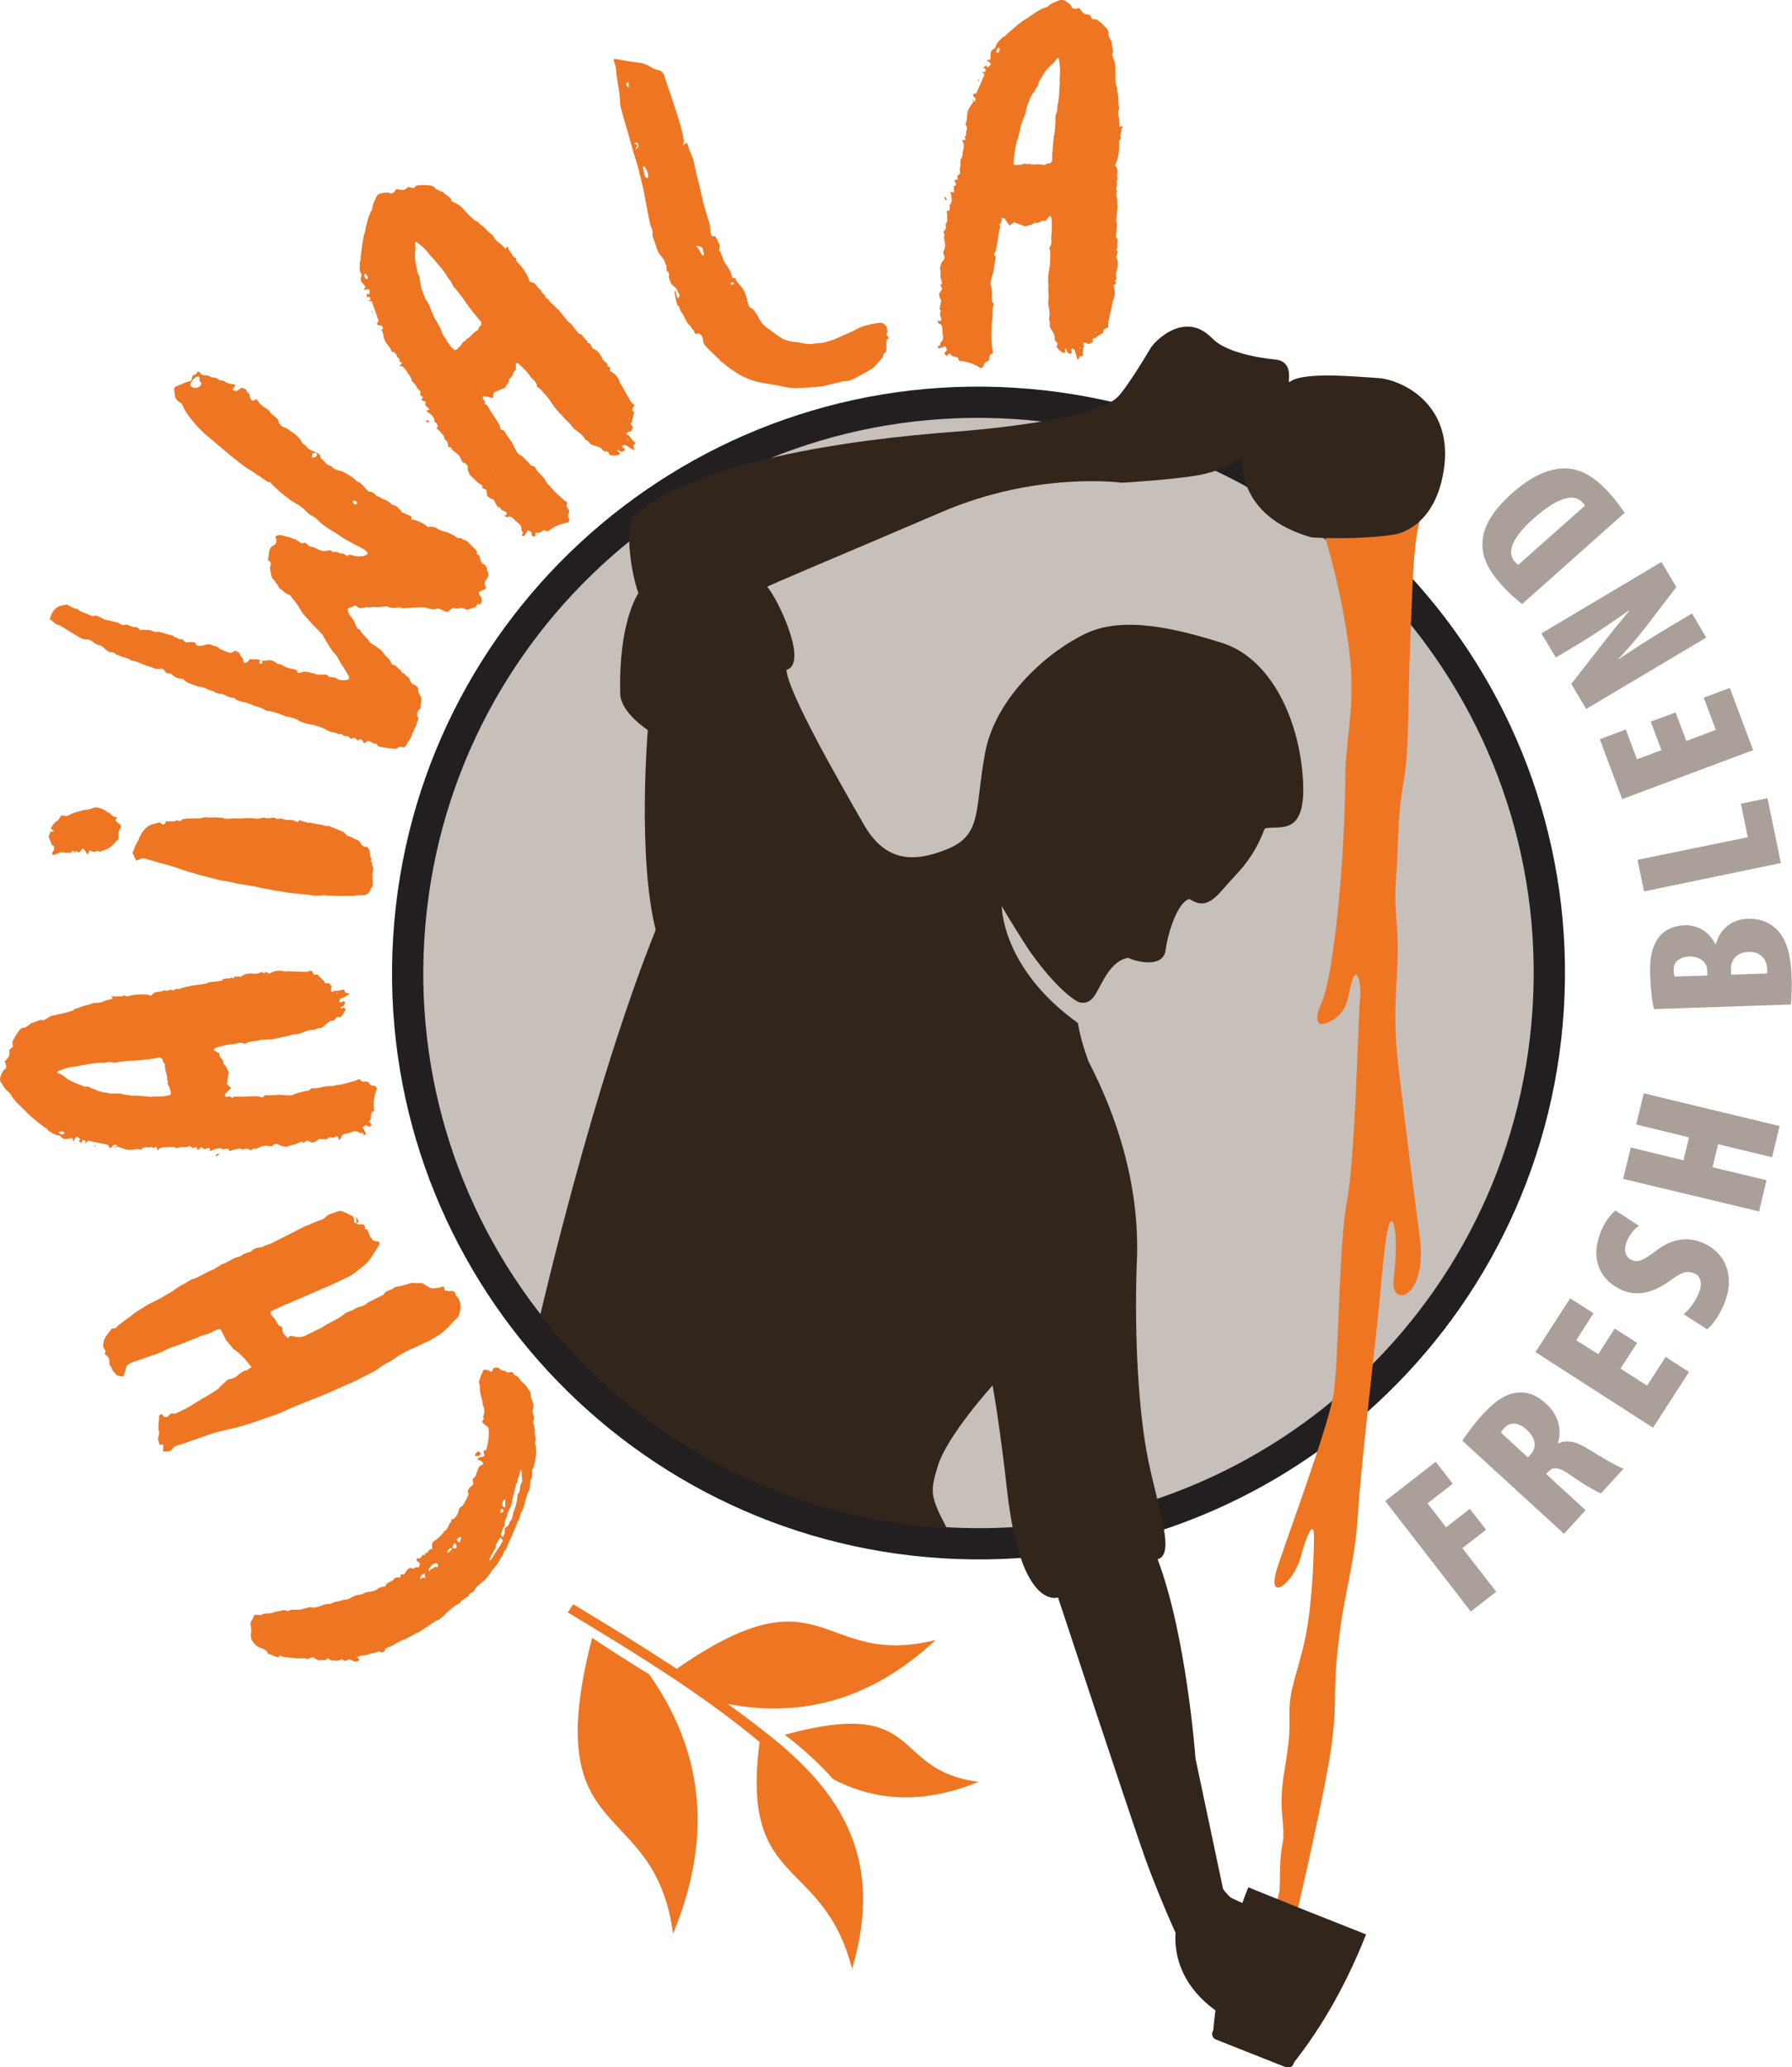 <?xml version="1.0" encoding="utf-8"?>
<!-- Generator: Adobe Illustrator 22.0.1, SVG Export Plug-In . SVG Version: 6.00 Build 0)  -->
<svg version="1.1" id="Layer_1" xmlns="http://www.w3.org/2000/svg" xmlns:xlink="http://www.w3.org/1999/xlink" x="0px" y="0px"
	 viewBox="0 0 936.1 1080" style="enable-background:new 0 0 936.1 1080;" xml:space="preserve">
<style type="text/css">
	.st0{fill:#AAA099;}
	.st1{clip-path:url(#SVGID_2_);fill:#AAA099;}
	.st2{fill:#231F20;}
	.st3{fill:#C7BFBA;}
	.st4{fill:#EE7623;}
	.st5{clip-path:url(#SVGID_4_);fill:#EE7623;}
	.st6{clip-path:url(#SVGID_6_);fill:#EE7623;}
	.st7{clip-path:url(#SVGID_6_);fill:#31251C;}
	.st8{fill-rule:evenodd;clip-rule:evenodd;fill:#EE7623;}
</style>
<g>
	<polyline class="st0" points="723.6,784.2 750,763.7 758.9,775.2 745.7,785.4 755.4,797.9 767.8,788.3 776.3,799.2 763.9,808.8 
		781.6,831.6 768.3,841.9 723.6,784.2 	"/>
	<path class="st0" d="M763.9,752.7c2.7-4.2,6.4-9.1,10.4-13.5c5.4-5.9,11.3-10.9,18.1-11.6c6.3-0.7,10.8,1.7,15.6,6.1
		c5.3,4.8,8.3,12.4,5.8,20.3l0.2,0.1c4.8-2.1,9.6-0.9,15.8,3c6.2,3.9,15.3,9.3,18.3,10.2l-11.8,12.9c-2-0.7-8.8-4.5-15.1-9
		c-7.1-5.1-10-5-12.4-2.3l-1.1,1.2l20.6,18.9l-11.3,12.3L763.9,752.7 M798.1,761.4l1.5-1.6c3.7-4,2-9.1-1.9-12.7
		c-3.9-3.6-8.3-4.8-11.9-1.1c-0.7,0.8-1.5,1.8-1.7,2.5L798.1,761.4z"/>
	<polyline class="st0" points="855.2,701.6 846.5,715 860.4,723.9 870.1,708.9 882.3,716.8 863.5,745.9 802.1,706.4 820.2,678.3 
		832.4,686.1 823.4,700.2 834.9,707.5 843.5,694.1 855.2,701.6 	"/>
	<path class="st0" d="M879.5,686.6c2.8-2.2,6-6.6,7.7-10.5c2.5-5.8,1.1-9.5-2.3-10.9c-4.2-1.8-7.3,0.1-13.3,4.4
		c-11.2,8-19.3,6.5-24.3,4.4c-11-4.8-17.4-16.1-10.6-31.6c2-4.6,5.1-8.4,7.2-10l12.2,8c-2.1,1.5-4.4,3.9-6.1,7.7
		c-2.3,5.2-0.7,8.8,2.4,10.2c2.9,1.3,5.4,0.7,12.9-5c9.2-7,17.6-6.9,24.4-3.9c12.6,5.5,16.8,18.6,10.6,32.7
		c-2.5,5.8-6.2,10.5-8.5,12.4L879.5,686.6"/>
	<g>
		<defs>
			<rect id="SVGID_1_" width="936.1" height="1080"/>
		</defs>
		<clipPath id="SVGID_2_">
			<use xlink:href="#SVGID_1_"  style="overflow:visible;"/>
		</clipPath>
		<polyline class="st1" points="851.9,599.5 879.4,606.2 882.3,594.2 854.7,587.5 858.7,571.2 929.6,588.3 925.7,604.6 897.5,597.8 
			894.6,609.8 922.8,616.6 918.9,632.9 847.9,615.9 851.9,599.5 		"/>
		<path class="st1" d="M864,527.2c-1.1-4.6-1.8-11-2-17.8c-0.2-6.8,0.2-14,4.5-19.7c3.3-4.3,8.4-6.1,13.4-6.3
			c6.1-0.2,12.5,2.6,16.1,9.8l0.4,0c2.2-8.5,9.1-13,16.5-13.2c6.1-0.2,10.8,1.6,14.5,4.9c4.9,4.3,8.1,11.9,8.5,25.7
			c0.2,5.4,0,10.5-0.4,14.2L864,527.2 M891.9,509.6l-0.1-2.7c-0.1-4.4-4.1-7.3-9.3-7.2c-4.8,0.2-8.4,2.6-8.2,7
			c0,1.4,0.2,2.6,0.5,3.5L891.9,509.6z M923,508.6c0.2-0.9,0.2-1.7,0.1-2.7c-0.2-4.5-3.2-8.8-9.7-8.6c-6.2,0.2-9.4,4.4-9.2,9.1
			l0.1,2.8L923,508.6z"/>
	</g>
	<polyline class="st0" points="858.8,465.7 855.4,449.2 913,437.4 909.4,419.9 923.3,417 930.3,450.9 858.8,465.7 	"/>
	<polyline class="st0" points="875.3,372.2 880.9,387.1 896.3,381.3 890,364.5 903.6,359.4 915.8,391.9 847.4,417.5 835.7,386.2 
		849.3,381.1 855.1,396.7 867.9,391.9 862.3,377 875.3,372.2 	"/>
	<path class="st0" d="M891.3,333.1l-62.7,37.3l-7.8-13.1l17.3-22.2c3.1-4,9.2-11.6,13.1-16.1l-0.1-0.2c-4.9,3.4-16.5,11.7-28.3,18.7
		l-10.1,6l-7.5-12.6l62.7-37.3l7.8,13.1l-16.1,21c-3.7,4.8-10.2,12.6-14.2,16.5l0.1,0.2c5.2-3.5,15.3-10.2,27.6-17.5l10.8-6.4
		L891.3,333.1"/>
	<path class="st0" d="M795.1,315.6c-3-2.3-7.4-6.2-11.5-10.9c-6.5-7.4-9.4-14-9.2-20.8c0.1-8.8,5.6-17.4,15.7-26.4
		c10.4-9.3,21.1-13.9,30.3-12.6c6.7,0.9,13.2,4.8,20.5,12.9c3.3,3.7,6.1,7.7,7.8,10.1L795.1,315.6 M827.9,264.2
		c-0.2-0.6-0.8-1.3-1.4-1.8c-3.9-4.4-12-3.4-25.5,8.6c-10.1,9-14.5,17.1-9.7,22.5c0.6,0.6,1.1,1.2,1.8,1.6L827.9,264.2z"/>
	<path class="st2" d="M816.9,527.5C806.3,696.4,660.8,824.7,492,814.1C323.1,803.5,194.8,658,205.4,489.2
		C216,320.3,361.5,192,530.3,202.6C699.2,213.2,827.5,358.7,816.9,527.5"/>
	<path class="st3" d="M800.6,526.5c-10,159.9-147.8,281.4-307.6,271.3c-159.9-10-281.4-147.8-271.3-307.6
		c10-159.9,147.8-281.4,307.6-271.3C689.2,228.9,810.6,366.6,800.6,526.5"/>
	<path class="st4" d="M279,740.5c0,0.5,0,1-0.2,1.4c-0.1,0.4-0.3,1-0.4,1.6c0.1,0.1,0.2,0.3,0.3,0.5c0.1,0.2,0.2,0.4,0.3,0.5
		c0.2,1,0.3,1.9,0.3,2.7c0.1,0.9,0.1,1.7,0.1,2.5c0,0.3,0.1,0.5,0.2,0.6c0.4,0.9,0.4,2.1-0.2,3.5c0.7,1.5,0.9,3.9,0.5,7.1
		c-0.4,3.3-0.9,5.4-1.7,6.5c-0.3,1.1-0.3,2.1-0.3,3.2c0.1,1-0.2,2-0.9,3l0,1.6c-0.1,0.7-0.2,1.4-0.2,2.2l-0.4,1.2
		c-0.5,0.8-0.9,1.7-1.1,2.6c-0.2,0.9-0.5,1.8-0.9,2.8c-0.4,2.6-1.1,4.7-2.2,6.3c-0.3,0.5-0.5,1.2-0.6,1.8c-0.1,0.7-0.3,1.4-0.6,2.3
		c-0.3,0-0.5,0.1-0.6,0.2c-0.1,0.7-0.3,1.2-0.4,1.6c-0.1,0.4-0.3,0.9-0.6,1.4c-0.4,1-0.8,1.8-1.1,2.6c-0.3,0.8-0.7,1.6-1.1,2.6
		c-0.5,1.1-1,2.1-1.4,3.1c-0.4,1-0.8,1.9-1.2,2.9c-0.1,0.1-0.2,0.3-0.2,0.6l-1.2,1.2c-0.1,0.9-0.4,1.7-0.9,2.4
		c-0.5,0.6-0.9,1.3-1.3,2c-0.1,0.4-0.3,0.7-0.5,0.9c-0.2,0.2-0.4,0.5-0.5,0.9c-0.5,0.8-1.1,1.6-1.8,2.3c-0.7,0.7-1.3,1.4-1.8,2.3
		c-0.1,0.1-0.2,0.3-0.2,0.4c0,0.1-0.1,0.3-0.4,0.6c-0.5,0.5-1,1.1-1.4,1.7c-0.4,0.5-0.9,1.1-1.4,1.6c-0.3,0.3-0.5,0.5-0.7,0.5
		c-0.2,0.1-0.4,0.2-0.7,0.5c-0.9,1-1.7,1.6-2.2,1.9c-0.3,0.3-0.5,0.6-0.7,0.9c-0.2,0.3-0.4,0.7-0.7,0.9c-0.4,1-0.9,1.5-1.6,1.7
		c-0.8,0.3-1.3,0.6-1.4,1c-0.1,0.7-0.5,1.2-1.2,1.4c-0.7,0.3-1.2,0.6-1.6,1c0,0.3-0.1,0.4-0.4,0.4c-0.3,0-0.5,0.1-0.6,0.2
		c-0.7,1.2-1.5,2-2.6,2.3c-0.4,0.1-0.9,0.6-1.6,1.2c-0.4,0.1-0.9,0.6-1.6,1.2c-1.1,0.8-2,1.7-2.9,2.6c-0.9,0.9-1.9,1.8-3.1,2.8
		c-1.4,0.3-2.4,0.9-3.2,1.7c-1.1,0.6-1.8,1-2,1.2c-0.9,0.7-1.9,1.3-2.8,1.9c-0.9,0.6-1.8,1.1-2.6,1.7c-0.3,0.3-0.5,0.4-0.7,0.3
		c-0.2-0.1-0.4,0-0.7,0.3c-1.3,0.8-2.4,1.4-3.2,1.7c-0.7,0.4-1.3,0.8-1.8,1c-0.5,0.3-1.2,0.6-2,0.8c-0.7,0.4-2,1-3.8,1.9
		c-1.1,0.8-2.4,1.5-3.8,1.9c-0.4,0.1-0.7,0.3-0.9,0.5c-0.2,0.2-0.5,0.4-0.9,0.5l0,1.2c-0.3,0-0.9,0.2-1.8,0.6
		c-0.4-0.4-0.8-0.6-1-0.6c-0.5,0-1.1,0.2-1.6,0.4c-0.5,0.3-1.1,0.4-1.6,0.4l-4.9,1.3l-0.2,0.2c-0.5-0.3-1.1-0.3-1.6,0
		c-0.5,0.3-1.1,0.4-1.6,0.4c0,0.5,0.2,0.9,0.6,1c0.4,0.1,0.5,0.5,0.2,1c-0.9,0.7-1.8,0.8-2.6,0.4c-0.8-0.4-1.6-0.7-2.5-1
		c-0.8,0.3-1.3,0.6-1.6,0.8c-0.5,0-1-0.1-1.3-0.3c-0.3-0.2-0.7-0.4-1.1-0.5c-0.4,0.1-0.7,0.3-1,0.6c-0.7,0.1-1.4,0.2-2.1,0.1
		c-0.7-0.1-1.5-0.1-2.3-0.1c-0.3-0.3-1-0.7-2.1-1.2c-0.1,0.1-0.2,0.3-0.3,0.5c-0.1,0.2-0.2,0.4-0.3,0.5l-4.1,0.1
		c-0.5-0.3-1-0.5-1.4-0.8s-0.9-0.5-1.4-0.8c-0.7,0.1-1.3,0.4-1.9,0.7c-0.6,0.4-1.2,0.3-1.9-0.1c-1.1,0-2.1,0-3.1,0
		c-0.9,0-1.9,0-2.9-0.2l-5.5-0.5c-0.5-0.3-1.2-0.5-2-0.8c-0.3,0.3-0.4,0.5-0.4,0.6c0,0.1-0.1,0.3-0.2,0.4c-1.4-0.3-2.9-0.8-4.7-1.8
		l-0.4,0.4c-0.6-1.1-1-1.8-1.5-2.2c-0.4-0.4-1-0.7-1.8-1c-1.5-0.4-2.9-1.2-4.3-2.6c-0.4-0.4-0.8-0.9-1-1.4c-0.3-0.5-0.5-1-0.6-1.4
		c-0.2-1.2-0.2-2.3,0-3.3c0.1-1,0-2-0.2-3.1c-0.3-1.1-0.2-2,0.4-2.9c0.4-0.4,0.7-0.8,0.8-1.2c0-0.5,0.3-1.2,1-1.8
		c0.7,0.1,1.7,0.2,3.1,0.2c0.4-0.1,0.7-0.3,1-0.6c1.2-0.2,2.3-0.3,3.4-0.3c1-0.1,2-0.3,2.9-0.8c1.2-0.2,2.4-0.4,3.5-0.7
		c1.1-0.3,2.2-0.2,3.3,0.4c0.8-0.6,1.6-0.8,2.2-0.8s1.4,0,2.2,0l2,0c0.3,0,0.5-0.1,0.6-0.2c0.1-0.1,0.3-0.2,0.6-0.2
		c0.7-0.1,1.4-0.3,2.1-0.5c0.7-0.2,1.5-0.4,2.1-0.5c0.8,0.3,1.4,0.4,1.6,0.4c1.6-0.3,3.1-0.7,4.5-1.3c1.4-0.6,2.8-0.8,4.3-0.7
		c1.4-0.8,2.6-1.3,3.7-1.3c1.4-0.3,2.4-0.6,3.3-0.9c1.2,0.1,2.6-0.3,4.1-1.3c1.1-0.6,2-0.9,2.6-1.1c0.7-0.1,1.4-0.3,2.2-0.4
		c0.8-0.1,1.4-0.4,1.8-0.8c0.7-0.1,1.2-0.3,1.6-0.4c0.4-0.1,0.9-0.2,1.4-0.2c1.8-0.2,3.4-0.9,4.9-2.1c0.4-0.1,0.9-0.3,1.4-0.4
		c0.5-0.1,1.2-0.3,1.8-0.4c0.1-0.4,0.3-0.7,0.4-0.8c0.1-0.1,0.3-0.4,0.4-0.8c0.4-0.1,0.9-0.4,1.4-0.6c0.5-0.3,1.2-0.6,1.8-1
		c0.3-0.3,0.4-0.5,0.4-0.8c1.1-0.6,2.2-0.7,3.3-0.5c0.1-0.4,0.2-1,0.2-1.8c0.4,0.1,1,0.2,1.8,0.2c0.8-1.6,1.8-2.8,3-3.5
		c0.8,0.3,1.5,0.4,2,0.4c0.3-0.3,0.6-0.5,1-0.6c0.4-0.1,0.7-0.2,0.9-0.1c0.2,0.1,0.5,0,0.9-0.1c0.1-0.4,0.2-0.7,0.2-0.8
		c0-0.1,0.1-0.4,0.2-0.8c0-0.5-0.4-0.9-1-1.2c-0.7-0.3-0.9-0.8-0.6-1.6c0.4-0.1,1-0.2,1.8-0.2c0.3-0.3,0.5-0.6,0.7-0.9
		c0.2-0.3,0.4-0.7,0.7-0.9c0.1,0.1,0.5,0.2,1,0.2c0-0.3,0-0.4,0.1-0.5c0.1-0.1,0.1-0.2,0.1-0.5c0.8,0,1.6-0.7,2.4-2.1
		c0.6,0,1-0.1,1.4-0.2c-0.6-2.4-0.1-3.9,1.6-4.5c0.8-0.6,1.7-1.4,2.8-2.5c0.8-0.8,1.3-1.5,1.6-2.1c1.1-0.6,1.8-1.4,2.2-2.5
		c0.4-1.1,1-2.1,1.8-2.9c-0.1-0.1-0.2-0.5-0.2-1l1.2,0c1.2-1.2,2-2.3,2.4-3.3c0.1-0.7,0.3-1.3,0.5-1.9c0.2-0.6,0.6-1.1,1.3-1.5
		c0.4-0.1,0.6-0.3,0.6-0.4c0-0.1,0.1-0.3,0.4-0.6c0.1-0.4,0.3-0.7,0.5-0.9c0.2-0.2,0.4-0.5,0.5-0.9c0.8-1.4,1.3-2.5,1.6-3.3l0-0.8
		c-0.6-0.8-0.4-1.6,0.4-2.5c0.1-0.4,0.3-0.6,0.4-0.6c0.1,0,0.3-0.1,0.6-0.4l1.2-1.2c-0.3-1.4-0.4-2.3-0.4-2.8c0.8-0.3,1.5-1.2,2-2.9
		c0-0.3,0.1-0.5,0.2-0.6c0.1-0.1,0.3-0.4,0.4-0.8c0.3-1.6,1.1-2.7,2.6-3.1l0.4-0.4c-0.4-1.2-1.4-1.9-3.1-2.2c0.4-1,1-1.4,1.7-1.4
		c0.8,0.1,1.4-0.2,1.9-0.7c0-0.5-0.1-1-0.3-1.3c-0.2-0.3-0.2-0.8,0.1-1.3c0.3,0,0.5-0.1,0.6-0.2c0.1-0.1,0.3-0.2,0.6-0.2
		c0.8-3,1.2-5.4,1.3-7.4c0.1-1.9,0-3.4-0.3-4.5c-1.6-1.1-2.7-2-3.3-2.8c0.3-0.3,0.4-0.5,0.5-0.7c0.1-0.2,0.2-0.4,0.5-0.7
		c0-0.5-0.1-0.9-0.4-1.2c0.7-1.5,0.8-2.9,0.6-4.3c-0.6-1.6-0.9-2.8-0.9-3.7c-0.3-1.1-0.5-2.1-0.8-2.9c-0.2-0.9-0.4-1.8-0.5-2.7
		c0-0.5,0-1.1,0-1.6c0-0.5-0.1-1.2-0.2-1.8c-0.4-0.7-0.5-1.4-0.1-2.1c0.3-0.8,0.6-1.5,0.7-2.1c0.1-0.4,0.3-0.8,0.5-1.1
		c0.2-0.3,0.4-0.7,0.5-1.1c0.1-0.4,0.4-0.8,0.8-1.2c0.9-0.1,2.1,0.2,3.5,1c0.6,0,0.9-0.3,1-1c0.1-0.7,0.5-1,1-1
		c1.1-0.3,2-0.1,2.7,0.6c0.7,0.7,1.6,1,2.7,1c0.4,0.4,0.8,0.7,1.2,0.8c1.1,0,2-0.1,2.6-0.2c0.3,0.3,0.5,0.5,0.6,0.8
		c0.1,0.3,0.3,0.5,0.6,0.8c1.1,0.3,2.1,1.1,3.1,2.6c0.4,0.7,0.9,1.2,1.6,1.7c0.6,0.5,1.1,1,1.6,1.7c0.6,1.1,1.2,2,1.9,2.6
		c0,0.3,0,0.5,0.1,0.7c0.1,0.2,0.1,0.4,0.1,0.7c0,0.5,0.1,1.1,0.2,1.6c0.1,0.5,0.4,1.1,0.6,1.6c0.3,0.8,0.5,1.6,0.6,2.4
		c0.2,0.8,0,1.7-0.4,2.7c0,0.8,0.2,1.6,0.4,2.4c0.1,0.4,0.3,0.7,0.4,0.8C278.8,739.8,278.9,740.1,279,740.5 M220.9,824.2
		c0.5,0,1,0.1,1.4,0.2l-0.6-1.8l0.4-0.4l0.2-0.2c-1.8,0.2-2.7,1.1-2.8,2.9c0.4-0.1,0.6-0.2,0.7-0.3
		C220.2,824.5,220.5,824.4,220.9,824.2z M228.9,817.2c-0.8-0.3-1.3-0.5-1.4-0.6c-0.4,0.1-0.7,0.3-0.8,0.4c-0.1,0.1-0.3,0.2-0.6,0.2
		l-1.8,1.9c0,0.3-0.1,0.5-0.3,0.7c-0.2,0.2-0.1,0.7,0.3,1.3c0.3-0.8,0.7-1.3,1.3-1.5c0.6-0.2,1.2-0.6,1.7-1.1l1.2,0.4
		c0.1-0.4,0.2-0.7,0.2-0.8C228.7,817.9,228.8,817.6,228.9,817.2z M235.9,808.7c-0.9,0.1-1.8,0.8-2.4,2.1c0.1,0.1,0.3,0.2,0.4,0.2
		c0.1,0,0.3,0.1,0.4,0.2l1.8-1.9C236,809.2,236,809,235.9,808.7z M238.6,808.5c0-1.1-0.4-1.9-1.3-2.4c-0.1,0.4-0.3,0.8-0.5,1.1
		c-0.2,0.3-0.4,0.7-0.5,1.1l0.8,0.8C238,808.8,238.5,808.6,238.6,808.5z M240,805.8c0.7-1.2,0.9-2.2,0.8-2.9
		c-0.4,0.1-0.9,0.4-1.4,0.6c-0.5,0.3-0.8,0.7-0.8,1.2C239.1,805.3,239.6,805.7,240,805.8z M251.2,759.6l-1.2,1.2
		c-0.4-0.1-0.7-0.2-0.9-0.1c-0.2,0.1-0.5,0-0.9-0.1c-0.1-0.7,0-1.1,0.3-1.3c0.3-0.2,0.6-0.5,0.7-0.9l1.2,0c0.3,0.3,0.4,0.5,0.4,0.6
		C250.8,759.1,250.9,759.3,251.2,759.6z M261.2,807.6c0.4-0.7,0.9-1.6,1.4-2.7c-0.1-0.4-0.3-0.7-0.5-0.9c-0.2-0.2-0.4-0.5-0.5-0.9
		c-0.9,1-1.8,2.4-2.6,4.3l0,1.2c-1.1,1.6-1.8,2.9-2.2,3.9l-0.2-0.2c0,0.5-0.2,1.1-0.5,1.5c-0.3,0.5-0.5,1-0.5,1.5
		c0.3,0,0.5-0.1,0.8-0.4c0.5-0.6,1.1-1.4,1.6-2.5c0.5-0.8,1.1-1.6,1.6-2.5C260.1,809.2,260.7,808.4,261.2,807.6z M262,788.2
		c-0.3,0.8-0.5,1.5-0.8,2c1,0.1,1.5,0,1.6-0.4C263.2,789.1,262.9,788.6,262,788.2z M263.7,797.1c-0.5,0.6-1,1.4-1.4,2.5
		c-0.4,1.1-0.6,1.9-0.6,2.5l1,1c0.5-1.1,0.9-1.8,1-2.3c0-0.5,0-1,0-1.2c0-0.3,0-0.7,0-1.2c1.5-1,2.3-1.9,2.4-2.9
		c0-0.3,0.2-0.6,0.6-1c0.5-0.6,0.9-1.3,1-2.3c0.3-1.4,0.5-2.3,0.8-2.9c1.1-2.7,1.7-5.6,1.9-8.6l0.6-0.6c0.1-0.4,0.3-0.7,0.4-1
		c0.1-0.3,0.2-0.7,0.2-1.2c0-0.5,0.1-1.1,0.2-1.6c0.1-0.5,0.3-1.1,0.6-1.6c0.3-0.3,0.4-0.7,0.4-1.2c-0.1-0.9-0.2-1.8-0.2-2.6
		c0-0.8-0.1-1.7-0.2-2.6l-0.6-0.6c0,0.5,0,1-0.1,1.3c-0.1,0.3-0.2,0.7-0.3,1.1c-0.1,0.7-0.5,1.6-1,2.7c0,0.3,0,0.4,0.1,0.5
		c0.1,0.1,0,0.3-0.1,0.7c-0.7,1-1.1,2.1-1.3,3.4c-0.2,1.3-0.5,2.6-0.9,3.8c-0.3,0.8-0.4,1.6-0.6,2.5c-0.1,0.8-0.3,1.8-0.6,2.9
		c-0.3,0.8-0.5,1.4-0.8,1.6c-0.3,0.5-0.5,1.1-0.7,1.5c-0.2,0.5-0.4,0.9-0.5,1.3c0,0.5-0.1,1-0.2,1.4
		C263.9,793.7,263.5,795.4,263.7,797.1z M262.6,787.2c0.4,0.1,0.9,0.2,1.4,0.2l-0.1-4.1C262.6,783.8,262.1,785.1,262.6,787.2z"/>
	<g>
		<defs>
			<rect id="SVGID_3_" width="936.1" height="1080"/>
		</defs>
		<clipPath id="SVGID_4_">
			<use xlink:href="#SVGID_3_"  style="overflow:visible;"/>
		</clipPath>
		<path class="st5" d="M231.9,672.2c0,0.4,0.1,0.8,0.2,1c0.1,0.3,0.2,0.6,0.2,1c0.5,0.2,0.9,0.2,1.2,0.2c0.3,0,0.7,0,1.2,0.2
			c0.2-0.1,0.4-0.1,0.6-0.1c0.2,0,0.4,0,0.6-0.1c1.1,0.1,1.8,0.6,2.1,1.5c-0.1,0.3,0,0.6,0.1,0.9c2,1.8,2.8,4.2,2.4,7.2
			c-0.2,0.9-0.4,1.8-0.6,2.6c-0.2,0.8-0.7,1.6-1.4,2.3c-1.2,1-2.2,2-3,3c-0.8,0.9-1.7,1.9-2.8,2.8c-1.3,1.3-2.7,2.4-4.2,3.2
			c-1.5,0.9-3,1.8-4.4,2.7c-0.3,0.2-0.7,0.3-1.2,0.5c-0.5,0.1-0.9,0.3-1.2,0.5c-1.7,0.9-3.4,1.7-5.1,2.4c-1.7,0.7-3.4,1.5-5.1,2.4
			c-1.4,0.7-2.7,1.5-3.9,2.3c-1.2,0.8-2.4,1.7-3.7,2.5c-1.2,0.6-2.3,1.2-3.3,1.8c-1,0.6-2,1.3-3.1,2.1c-0.8,0.6-1.6,1.1-2.6,1.6
			c-0.9,0.5-1.8,0.9-2.7,1.4l-7.5,3.8c-2.5,1-4.9,2.1-7.3,3.2c-2.4,1.1-4.8,2.1-7.3,3.2c-2.3,1-4.5,1.9-6.7,2.7
			c-2.1,0.9-4.4,1.8-6.7,2.7c-0.5,0.3-1,0.5-1.5,0.6c-0.5,0.1-1,0.3-1.5,0.6c-1.8,0.7-3.5,1.5-5.1,2.3c-1.6,0.8-3.5,1.5-5.5,2.2
			c-2.4,0.8-4.7,1.6-7,2.4c-2.3,0.8-4.5,1.6-6.8,2.3c-2.4,0.8-4.8,1.4-7.1,2c-2.3,0.5-4.7,1.1-7.2,1.7c-1.5,0.3-3,0.8-4.4,1.2
			c-1.4,0.5-2.8,1-4.2,1.5c-2.4,0.8-4.7,1.6-6.9,2.4c-2.2,0.8-4.5,1.6-6.9,2.3c-1.2,0.2-1.9,0.7-2.2,1.4c-0.6,0.9-1.3,1.5-2.3,1.6
			c-0.9,0.1-1.9,0.2-3,0.1c0.1-0.7,0.1-1.3,0.1-1.8c0-0.5,0-1.1,0.1-1.8c-0.9,0-1.6,0.1-2.2,0.1l0.1-0.4c0-0.4-0.1-0.9-0.3-1.3
			c-0.2-0.4-0.3-0.9-0.3-1.3c-0.2-0.3-0.1-0.8,0.2-1.4c0.4-1.3,0.5-2.3,0.1-3c-0.3-0.5-0.3-1-0.1-1.5c-0.1-1-0.1-2,0.1-2.8
			c0.1-0.8,0.2-1.7,0.2-2.5c-0.2-0.8,0.2-1.4,1-1.8c0.4,0,0.8,0.3,1.2,1c0.4,0.4,0.9,0.6,1.6,0.5s1.1-0.4,1.4-1
			c0.7-0.8,1.4-1,2.2-0.8c0.9,0,1.4,0,1.5-0.1c1.7-0.9,3.4-1.7,5-2.5c1.6-0.8,3.2-1.7,4.6-2.7c0.5-0.3,1-0.6,1.5-0.9s1-0.6,1.5-0.9
			c0.4-0.4,1-0.8,1.6-1c0.6-0.2,1.2-0.5,1.6-1c0.9-0.4,1.8-0.9,2.8-1.6c1-0.6,2-1.2,2.9-1.9c0.3-0.2,0.7-0.5,1-0.8
			c0.3-0.4,0.6-0.8,0.9-1.1c0.6-0.5,1.2-1,1.7-1.5c0.5-0.5,1-0.9,1.4-1.4l1-0.5c1.6-0.3,2.7-0.7,3.3-1c0.5-0.3,0.9-0.6,1.2-0.9
			c1.3-1.3,2.7-2.2,4.1-2.7c0.3,0.1,0.6,0,0.9-0.1c0.4-0.4,1.2-1,2.4-1.6c-0.3-0.5-0.5-0.8-0.8-0.9c-2.2-3.2-4.9-5.9-8-8.2
			c-0.5-0.2-0.9-0.5-1.2-1c-0.3-0.5-0.6-0.9-0.9-1.2l-2.3-2.7l-1.6-3.1l-0.9-1.8c-0.3-0.9-0.9-1.2-2.1-0.9l-1,0.5
			c-0.9,0.4-1.7,0.8-2.4,1.2c-0.8,0.4-1.6,0.7-2.6,1c-1.4,0.3-2.6,0.7-3.6,1.2c-1,0.5-2.2,1-3.5,1.4c-1.8,0.7-3.5,1.4-5.2,2.1
			c-1.7,0.7-3.5,1.4-5.3,1.9c-1.5,0.5-2.8,1.1-4.1,1.8c-1.3,0.7-2.7,1.2-4.1,1.8c-2.1,0.6-4,1.3-5.9,2c-1.9,0.7-3.9,1.4-5.9,2
			c-0.6,0.1-1.2,0.3-1.7,0.7c-0.6,0.4-1.1,0.7-1.6,1c-0.2,0.1-0.3,0.3-0.4,0.5c-0.1,0.3-0.3,0.6-0.5,0.9c-0.1,0.7-0.3,1.7-0.8,3
			c0,0.4-0.2,1-0.8,1.7c-0.5-0.2-0.9-0.2-1.2-0.2c-0.3,0-0.6-0.1-1-0.3c-0.6,0.1-1-0.1-1.3-0.6c-0.5-0.6-1-1.1-1.4-1.5
			c-0.4-0.4-0.7-1-0.9-1.8c-0.2-0.3-0.4-0.8-0.8-1.2c-0.3-0.5-0.5-1.1-0.5-2c0.2-1.8-0.6-3.1-2.3-4l-0.1-0.3c0.6-0.9,0.4-1.9-0.5-3
			c-0.4-0.9-0.5-1.8-0.1-2.8c0.1-1.1,0.5-2.3,1.3-3.4c0.8-1.2,1.6-2.1,2.2-2.9c0.3-0.8,0.8-1.2,1.7-1.2c0.2-0.1,0.4-0.1,0.6-0.1
			c0.2,0,0.4,0,0.6-0.1c0.5-0.7,1.1-1.3,1.7-1.7c0.6-0.4,1.4-1,2.1-1.6l4.2-3.1c1.2-1,2.5-2,3.9-2.8c1.4-0.8,2.8-1.7,4.3-2.7
			l0.5-0.3c1.7-0.9,3.4-1.7,5-2.5c1.6-0.8,3.3-1.8,4.9-2.8c1.4-0.7,2.6-1.4,3.7-2.2c1.1-0.8,2.2-1.6,3.3-2.3l1-0.5
			c0.9-0.4,1.7-0.9,2.4-1.4c0.7-0.5,1.5-0.9,2.4-1.4c0.3-0.2,0.7-0.3,1-0.3c0.3,0,0.6-0.2,1-0.3l2.6-1.3l4.9-2.5
			c0.5-0.3,1.1-0.5,1.7-0.7c0.6-0.2,1.2-0.5,1.6-1c0.9-0.4,1.7-0.9,2.4-1.4c0.7-0.5,1.6-0.8,2.5-1.1c1.2-0.6,2.4-1.3,3.5-1.9
			c1.2-0.7,2.4-1.2,3.8-1.4l0.8-0.4c1.2-1,2.8-1.7,4.8-2.1l0.8-0.4c0.7-0.8,1.5-1.3,2.4-1.6c0.9-0.3,1.9-0.4,3-0.5l1.8-0.9
			c0.6-0.1,1.1-0.2,1.5-0.5c0.4-0.2,0.9-0.4,1.5-0.5l17.7-9c0.5-0.3,1.1-0.5,1.6-0.6c0.6-0.2,1.1-0.4,1.6-0.7c1.4-0.7,2.4-1.1,3-1.2
			c0.5-0.3,1.1-0.5,1.6-0.6c0.6-0.2,1.1-0.4,1.6-0.7l0.8-0.4c1.1-1.2,2.3-2,3.5-2.4c1.2-0.4,2.5-0.8,4-1.4c0.3-0.2,1-0.1,2.1,0.2
			c0.8,0.3,1.5,0.6,2.3,1c0.7,0.4,1.5,0.8,2.4,1.2c0.9,0.4,1.3,1.3,1.3,2.6c-0.3,0.8,0.2,1.2,1.3,1.3c1-0.1,1.2-0.8,0.4-2.1
			c-0.8-1.3-1-1.5-0.8-0.6c0.2,0.3,0.3,0.9,0.3,1.8c-0.2,1.2,0.2,1.7,1.4,1.5l1.3,0c1-0.1,1.6,0.5,1.8,1.7c-0.3,0.8-0.1,1,0.4,0.8
			c0.5,0.2,0.9,0.4,1,0.8c0.2,0.3,0.3,0.7,0.5,1c0.3,1.4,0.8,2.5,1.7,3.3c0.4,0.9,1.3,1.3,2.6,1.3c1.3,0,1.6,0.7,1,2.1
			c-1.3,2.2-2.6,4.3-4,6.4c-1.4,2.1-3.2,3.9-5.5,5.5c-2.8,2.5-5.5,4.3-8,5.3c-1,0.5-2.8,1.3-5.2,2.5c-2.4,1.1-5,2.3-7.8,3.4
			c-2.7,1.2-5.3,2.3-7.8,3.4c-2.4,1.1-4.2,1.9-5.3,2.2c-0.9,0.4-1.7,0.8-2.4,1.2c-0.8,0.4-1.6,0.7-2.6,1c-1.2,0.6-2.4,1.1-3.5,1.6
			c-1.2,0.5-2.3,1-3.5,1.6c-0.9,0.3-1.2,0.8-0.8,1.7c0.3,0.7,1,1.6,2.1,2.8c0.3,0.5,0.6,1,0.9,1.5c0.3,0.5,0.6,1,0.9,1.5
			c0.3,0.1,0.4,0.2,0.5,0.4c0.1,0.2,0.3,0.3,0.8,0.3c0.7,0.5,1,0.9,0.9,1.2c-0.2,0.9-0.1,1.7,0.3,2.3c0.4,0.6,0.9,1.1,1.4,1.7
			c0.3,0.3,0.5,0.4,0.6,0.5c0,0.1,0.2,0.3,0.6,0.5c0.6-0.9,1.2-1.4,1.8-1.2c0.6,0.1,1.2,0.3,1.7,0.4c2.1,0.4,4,0.2,5.5-0.5l5.4-2.7
			l2.1-1c0.9-0.4,1.7-0.9,2.6-1.5c0.9-0.6,1.8-1.1,2.6-1.5c1.4-0.7,2.8-1.5,4.3-2.3c1.5-0.9,2.8-1.8,4-2.9c0.7-0.3,1.4-0.6,2-0.8
			c0.6-0.2,1.3-0.5,2-0.8c1.1-0.8,2.3-1.3,3.5-1.6c1.2-0.3,2.4-0.8,3.5-1.6c0.4-0.4,1.2-0.9,2.2-1.4l6.2-3.1l0.3-0.1
			c0.6-1,1.2-1.6,1.9-1.9c0.7-0.3,1.5-0.7,2.4-0.9c1-0.9,2.1-1.5,3.2-1.6c1.1-0.1,2.2-0.4,3.3-0.7c0.9-0.3,1.7-0.5,2.4-0.7
			c0.6-0.2,1.5-0.4,2.5-0.5c0.4,0,0.9,0,1.4,0.1c0.5,0.1,1,0.1,1.6,0c1-0.1,1.9,0.1,2.6,0.6c0.7,0.5,1.5,1,2.3,1.4
			c1,0.8,2.3,1,3.9,0.6l0.3-0.1c0.7,0.1,1.4,0,2-0.2C230.5,672.2,231.2,672.1,231.9,672.2"/>
		<path class="st5" d="M172.2,594.3c-0.2,0-0.3,0-0.3-0.1c0-0.1-0.1-0.1-0.3-0.1c-0.2,0.2-0.2,0.4-0.2,0.5c0,0.1-0.1,0.3-0.2,0.5
			c-1.1,0.1-2.7,0.1-4.6,0c-1.2,1.1-2.4,1.7-3.6,1.9c-0.4-0.3-0.8-0.5-1.2-0.6c-0.4,0-0.8-0.2-1.2-0.6c-0.4,0.2-0.8,0.5-1.2,0.7
			c-0.5,0.2-0.9,0.5-1.2,0.7c0-0.4-0.2-0.7-0.4-0.8c-0.4,0-0.6,0.1-0.7,0.2c-0.1,0.1-0.3,0.2-0.7,0.2c-1.1,0.7-2.2,1.1-3.3,1.3
			c-0.8,0.1-1.9,0.4-3.4,1c-1.6-0.2-2.5-0.3-2.8-0.4c-0.3-0.1-1-0.4-2-1.1c-0.9,0.1-1.5,0.2-1.7,0.3c-0.2,0.1-0.5,0.4-1.1,0.9
			l-1.1,0.1c-1.4-0.4-2.7-0.5-3.8-0.1c-1.1,0.3-2.2,0.8-3.3,1.3c-0.6,0.1-1.1,0-1.5-0.1c-0.2,0.2-0.6,0.6-1.3,1
			c-0.6-0.3-1.2-0.6-1.8-0.8c-0.6-0.2-1.4-0.1-2.3,0.4c-0.4-0.1-0.8-0.2-1.1-0.3c-0.3-0.1-0.6-0.2-1.1-0.3c-0.5,0.3-1.4,0.5-2.5,0.6
			c-0.6,0.1-1,0.2-1.4,0.5c-0.4,0.2-0.8,0.2-1.5-0.1c0-0.2,0-0.3,0.1-0.4c0.1-0.1,0.1-0.3,0.1-0.4c-0.4,0-0.7,0-1,0
			c-0.3-0.1-0.6-0.1-1,0c-0.2,0-0.4,0.1-0.6,0.2c-0.2,0.1-0.4,0.2-0.6,0.2l-0.6-0.5c-1-0.3-2-0.2-3,0.1c-1,0.3-2.1,0.7-3.2,1.3
			c0-0.4,0-0.7,0-0.9c0.1-0.2,0.1-0.5,0-0.9c-0.6,0.1-1.1,0.2-1.6,0.3c-0.5,0.2-1,0.3-1.6,0.3c-0.2-0.2-0.4-0.3-0.5-0.5
			c-0.1-0.2-0.3-0.3-0.5-0.5c-0.4,0.2-0.7,0.4-0.9,0.6c-0.3,0.1-0.6,0.4-0.9,0.8c-0.6-0.1-1-0.7-1.1-1.6c-0.4,0.2-0.6,0.4-0.8,0.4
			c-0.2,0-0.5,0.2-0.8,0.4c-0.9-0.7-1.5-1.1-1.9-1.2c-0.9,0.5-1.8,0.7-2.8,0.6c-1-0.1-1.9,0-2.9,0.3l-1.4,0.2
			c-0.4-0.3-0.7-0.5-0.9-0.5c-1-0.1-1.8-0.1-2.6,0c-0.8,0.1-1.5,0.1-2.3,0c-0.8,0.1-1.5,0.2-2.1,0.4c-0.7,0.2-1.2,0.7-1.7,1.5
			c0-0.4-0.1-0.7-0.3-1c-0.1-0.3-0.2-0.6-0.3-1c-0.4-0.1-0.9,0.1-1.4,0.7c-0.6-0.5-1.2-0.7-1.8-0.7c-0.5,0.5-1.1,0.5-1.7,0.2
			c-0.4-0.1-0.8-0.1-1.2,0c-0.4,0.1-0.7,0.2-1.1,0.3l-0.8,1c-1-0.3-1.9-0.4-2.6-0.3c-0.8,0.1-1.6,0.2-2.6,0.3
			c-1.5,0.2-3.1-0.1-4.8-0.9c-0.4-0.1-0.8-0.3-1.2-0.4c-0.4-0.1-0.8-0.3-1.2-0.4c0-0.2-0.1-0.3-0.2-0.4s-0.2-0.2-0.2-0.4
			c-1-0.3-1.7-0.1-2,0.4c-0.3,0.5-0.7,0.9-1,1.1c-0.6,0.1-0.9-0.1-0.9-0.5c0-0.4-0.3-0.7-0.7-1.1c-1.6-0.4-3.3-0.8-5.1-1.1
			c-1.8-0.4-3.6-0.7-5.4-1.1c-0.1,0.4-0.3,0.7-0.5,0.8c-0.2,0.1-0.4,0.4-0.8,0.8c0.1-0.4,0.2-0.9,0.1-1.5c-0.2-0.2-0.4-0.2-0.6-0.2
			c-0.2,0-0.5,0-0.9-0.2c-0.1,0.4-0.3,0.7-0.3,0.8c-0.1,0.1-0.2,0.4-0.3,0.8l-1.6-1.3c0.6-0.1,0.9-0.2,1.1-0.4
			c-0.3-0.7-1-1.3-2.2-1.8c-0.1,0.4-0.5,0.9-1,1.6l0.2-0.3l-0.4,1.2c-0.4,0-0.5-0.1-0.5-0.5c0.1-0.4-0.1-0.8-0.6-1.1
			c-0.8,0.1-1.5,0.2-2.3,0.4c-0.7,0.2-1.5,0.1-2.3-0.2c-0.8-0.7-1.4-1.2-1.6-1.5c-0.4-0.1-0.8-0.2-1-0.2c-0.3,0-0.6,0-1-0.2
			c-1.2-0.4-2.4-1.1-3.4-1.9c-0.2,0-0.3,0-0.3-0.1c0-0.1-0.1-0.1-0.3-0.1c-0.3-0.7-1-1.4-2.3-2c-1.3-1-2.6-2-3.8-3
			c-1.3-1-2.6-2.1-3.9-3.3c-0.6-0.5-1.2-1.1-1.8-1.8c-0.6-0.7-1.2-1.3-1.8-1.8c-1.3-1.2-2.5-2.4-3.6-3.6c-1.1-1.2-2-2.6-2.8-4
			c-0.5-0.5-1.1-1.1-2-1.8c-0.5-0.5-0.9-1.1-1.2-1.6c-0.4-0.5-0.8-1.2-1.2-1.9c-0.9-0.9-1.1-2-0.7-3.4c0.3-0.8,0.6-1.6,1-2.4
			c0.4-0.8,1-1.5,1.9-2c0.1-0.8,0.1-1.3,0.1-1.6c0-0.3-0.3-1-0.8-2.1c1.1-0.9,1.9-2,2.5-3.2c0-0.4,0-0.8,0-1.3c0-0.5,0-1,0-1.6
			c0.4-0.2,0.7-0.5,0.9-0.7c0.3-0.2,0.6-0.5,0.9-1l-0.3-2.3c0.8-1.8,2-3.8,3.6-6c0.8-1.1,1.8-1.6,3-1.5c0.9-0.5,1.6-1,2.1-1.4
			c0.5-0.5,1.2-0.9,1.9-1.4l0,0.3c0.7-0.3,1.4-0.6,2.1-0.8c0.6-0.3,1.3-0.5,2.1-0.8c0.2,0,0.7,0.1,1.5,0.4c0.3-0.4,0.7-0.7,1.1-0.7
			c1.4-0.9,2.5-1.6,3.3-1.8c1.3-0.3,2.6-0.7,4-0.9c1.3-0.3,2.6-0.6,4-0.9c0.6-0.3,1.1-0.4,1.7-0.5c0.6-0.1,1.1-0.3,1.7-0.8
			c0.5-0.5,1.1-0.7,1.6-0.8c0.6-0.1,1-0.2,1.4-0.5c1.3-0.5,2.6-0.9,3.9-1.2c1.3-0.3,2.6-0.7,3.9-1.2c1.6,0.2,3.1,0,4.7-0.7
			c1.6-0.7,3.1-1.1,4.6-1.3c0-0.2,0.1-0.3,0.3-0.3c-0.2-0.2-0.3-0.3-0.3-0.4c0-0.1-0.1-0.2-0.3-0.4c0.3-0.4,0.7-0.5,1.1-0.3
			c0.4,0.2,0.8,0.2,1.2,0c0.6,0.1,1.5,0.1,2.6,0l0,0.3c0.4-0.2,0.6-0.4,0.8-0.4c0.2,0,0.5-0.2,0.8-0.4c0.4,0.1,0.7,0.3,0.8,0.3
			c0.1,0.1,0.4,0.2,0.8,0.3c1.7-0.6,3.8-0.9,6.4-1.1c2.6-0.1,4.7,0.1,6.3,0.7c0.8-1.3,1.8-1.9,3.1-2c1.3-0.1,2.5-0.3,3.8-0.9
			c0.2,0,0.5,0.1,0.9,0.5c0.4-0.2,0.7-0.4,1.1-0.4c0.4,0,0.8-0.2,1.1-0.4c0.4,0.1,0.7,0.2,0.7,0.2c0.1,0,0.3,0.1,0.8,0.2l1.1-0.7
			c0.6-0.1,1.1-0.1,1.4,0c0.4,0.1,0.8,0,1.1-0.3c0.4,0,0.7-0.1,0.8-0.2c0.2-0.1,0.5-0.2,0.8-0.2c0.7-0.3,1.4-0.5,2-0.5
			c0.6-0.1,1.1-0.2,1.7-0.5l1.4-0.2l5.4-0.7c0.8-0.1,1.7-0.4,2.8-0.9l6.6-0.8c0.3-0.4,0.7-0.8,1-1l2.9-0.3l0.3,0
			c0.4,0,0.7-0.2,0.8-0.4l1.2,0.4c0.3-0.4,0.7-0.8,1-1c0.4,0.1,0.9,0.2,1.3,0.1c0.5-0.1,1,0,1.6,0.1c1.1-0.9,2.3-1.4,3.6-1.6
			c1.3-0.2,2.7-0.1,4.1,0.1c0.8-0.1,1.9-0.4,3.4-1l1,0.8c0.2-0.2,0.6-0.6,1.3-1c0.5,0.9,1.1,1.2,1.9,0.9c2.5-1.5,5.1-1.8,7.7-0.9
			c1.3-0.2,2.4-0.2,3.2-0.1c1.4,0,2.7,0.1,3.9,0.1c1.3,0,2.7,0.1,4.2,0.1c0.4,0,0.8-0.1,1.3-0.3c0.5-0.2,0.9-0.3,1.3-0.3
			c0.2,0.4,0.5,0.7,0.7,1.1c0.2,0.4,0.5,0.7,0.7,1.1l1.7-0.2l3,3.1l0.3,0c0.2,0.4,0.4,0.6,0.4,0.8c0,0.2,0.2,0.5,0.4,0.8l2-0.2
			c0.2,0.4,0.5,0.7,0.7,0.9c0.2,0.3,0.5,0.6,0.7,0.9c-0.1,0.4-0.3,0.9-0.4,1.4c-0.1,0.5,0,1,0.5,1.5c0.4-0.2,0.6-0.4,0.8-0.4
			c0.2,0,0.5-0.1,0.8-0.4c0.2,0,0.3,0,0.4,0.1c0.1,0.1,0.3,0.1,0.4,0.1c1.7-0.2,3-0.5,4-0.8c0,0.4,0.1,0.7,0.3,1
			c0.1,0.3,0.2,0.5,0.2,0.7c0.4,0.1,1.2,0.3,2.4,0.6c-1.8,1.2-3.4,2.1-4.9,2.6c-0.2,0.2-0.4,0.7-0.7,1.5c0.4,0.3,0.8,0.4,1.2,0.3
			c0.4-0.1,0.7-0.3,1.1-0.6c0.6,0.3,0.9,0.7,0.7,1.1c-0.1,0.4-0.3,0.8-0.4,1.2c-0.7,0.5-1.4,0.8-1.9,1.1c0.5,0.5,0.8,0.6,1.1,0.3
			c0.2-0.3,0.5-0.4,0.7-0.2c0.8,0.1,1,0.6,0.7,1.4c-0.1,0.4-0.3,0.7-0.5,0.9c-0.2,0.2-0.3,0.5-0.5,0.9l-1.5,1.9
			c-1-0.5-1.7-0.4-2.2,0.1c-0.4,0.5-0.8,1-1.1,1.4l-1.7,0.2c-0.9,0.5-1.7,1.1-2.4,1.7c-0.7,0.7-1.5,1.3-2.4,2
			c-0.4,0-0.9,0.1-1.6,0.2c-0.7,0.1-1.3,0.3-1.8,0.8l-0.3,0c-1.5,0-2.9,0.2-4.1,0.6c-1.2,0.4-2.5,0.9-3.7,1.5l-2.6,0.3l-1.4,0.2
			c-0.9,0.3-1.9,0.6-2.8,0.8c-0.9,0.2-1.9,0.4-2.8,0.5c-0.4,0.2-0.9,0.4-1.7,0.5l-1.1,0.1c-0.9,0.3-1.8,0.5-2.7,0.5
			c-0.9,0-1.8,0.1-2.7,0.2c-1.2-0.1-2.3,0-3.3,0.3c-1,0.2-2.1,0.4-3.3,0.5c-0.8,0.1-1.5,0.2-2.1,0.4c-0.7,0.2-1.3,0.5-2.1,1
			c-0.8-0.5-1.7-0.7-2.5-0.6c-0.9,0.1-1.7,0.3-2.7,0.6c-1.1,0.1-2.3,0.3-3.4,0.4c-1.1,0.1-2.2,0.4-3.1,0.7c-1.1,0.1-2.5,0.5-3.9,1.1
			l-0.8,1c0.8,0.5,1.9,1,3.1,1.7c-0.1,1.2,0.3,2.1,1.2,2.8c0.7,0.9,1,1.8,0.9,2.8c0.8,0.5,1.4,1.1,1.7,2c0.3,0.8,0.7,1.6,1.1,2.3
			l-1,6.2c0.4,0.3,0.8,0.7,1.1,1c0.3,0.3,0.7,0.7,1.1,1c-1.4,1.3-2.3,2.3-2.8,3l-0.3,0c0,0.2,0,0.4-0.1,0.6
			c-0.1,0.2-0.1,0.4-0.1,0.6c0.4,0.3,0.9,0.5,1.4,0.4c0.5-0.1,0.9-0.1,1.3-0.2c0.2,0.2,0.4,0.3,0.6,0.4c0.2,0.1,0.4,0.2,0.6,0.4
			l1.1-0.7c2.1,0.1,4.3,0.1,6.4,0c2.1-0.2,4.3-0.2,6.7-0.1c1.1,0.8,2,0.6,2.8-0.6c1.4,0,2.6,0,3.8,0c1.2,0,2.3-0.1,3.5-0.3
			c1.2,0.1,2.3,0.2,3.5,0.3c1.2,0.1,2.4,0.1,3.8,0c0.3-0.4,1.5-0.9,3.5-1.4c2-0.5,3.5-0.9,4.7-1c0.4-0.2,0.6-0.4,0.8-0.5
			c0.2-0.1,0.4-0.4,0.8-0.8c1.8,0.2,3.5,0,5.3-0.5c1.8-0.5,3.7-0.7,5.9-0.6c1.1-0.3,2.3-0.6,3.4-0.7c1.1-0.1,2.3-0.4,3.4-0.7
			c1.3-0.4,2.5-0.7,3.6-1c1.1-0.3,2.2-0.7,3.3-1.3c0.6,0.5,1.1,0.9,1.3,1.3c0.4,0.1,0.9,0.2,1.5,0.1c0.6-0.1,1.2,0,1.8,0.1
			c0.2,0.2,0.6,0.6,1,1.3c0.6,0.5,1.4,0.8,2.1,0.8c0.8,0,1.3,0.5,1.6,1.4c-1.5,3.5-2,7.3-1.5,11.5c-0.3,0.4-0.6,0.7-0.8,0.7
			c-0.2,0-0.4,0.1-0.5,0.4c-0.3,0.8-0.4,1.6-0.3,2.4c0.1,0.8-0.3,1.5-1.2,2.2c0.4,0.3,0.7,0.6,0.8,0.8c0.1,0.2,0.4,0.4,0.8,0.8
			l-1,1.3c-0.4-0.1-0.8-0.3-1.1-0.5c-0.3-0.2-0.7-0.3-1.1-0.5c-0.7,0.5-1.2,0.9-1.6,1.4c0.5,0.5,0.8,1,0.9,1.5
			c0.2,0.5,0.5,1,0.9,1.5c-0.3,0.4-0.7,0.8-1,1c-0.2-0.4-0.4-0.6-0.4-0.7c0-0.1-0.1-0.3-0.4-0.7l-1.4,0.2c-1.3-1.2-3-1.3-5-0.3
			c-0.7,0.3-1.4,0.5-2,0.5c-0.6,0.1-1.3,0.3-2.2,0.8c-0.4,0.2-0.5,0.7-0.6,1.2c0,0.6-0.5,1-1.4,1.3c-0.1-0.6,0-1,0.1-1.2
			c-0.2-0.2-0.4-0.3-0.6-0.4c-0.2-0.1-0.4-0.2-0.6-0.4l-1.6,1.1C173.5,594.2,172.9,594.2,172.2,594.3 M89.1,572c0-0.4,0-0.6,0.1-0.7
			c0.1-0.1,0.1-0.3,0.1-0.7c-0.3-0.6-0.4-1.1-0.5-1.5c-0.1-0.5-0.2-1-0.5-1.5c-0.7-0.7-0.9-1.6-0.6-2.8c0-0.2-0.1-0.3-0.2-0.3
			c-0.1,0-0.2-0.1-0.2-0.3c0.1-1.2-0.1-2.3-0.4-3.3c-0.3-1-0.5-2-0.7-3c-0.1-0.8-0.1-1.3,0.1-1.8c-0.2-0.2-0.4-0.3-0.5-0.5
			c-0.1-0.2-0.3-0.4-0.5-0.5c0-0.4-0.1-0.7-0.3-1c-0.1-0.3-0.2-0.6-0.3-1c-0.8-0.3-1.3-0.5-1.5-0.7c-1.3,0.4-2.6,0.6-3.8,0.8
			c-1.2,0.2-2.4,0.3-3.6,0.4l-3.4,0.4c-0.4-0.1-0.6-0.2-0.7-0.1c-0.1,0.1-0.3,0.2-0.7,0.2c-1.2,0-2.3,0-3.5,0.1
			c-1.1,0.1-2.4,0.3-3.7,0.4c-1,0.1-1.8,0.3-2.4,0.4c-0.7,0.2-1.5,0.2-2.4,0.1c-1-0.3-2-0.3-2.9-0.1c-0.9,0.2-1.9,0.3-2.9,0.2
			c-1.7,0-3.5,0.2-5.2,0.5c-1.7,0.3-3.4,0.6-5.1,0.8c-1.5,0.4-2.9,0.6-4.3,0.8c-1.3,0.2-2.7,0.4-4,0.8c-1.9,0.6-3.2,1.1-3.9,1.3
			c-0.7,0.5-1,0.8-0.8,1c1.2,0.6,2.1,1,2.5,1.2c1.1,0.8,2.2,1.6,3.3,2.4c1.2,0.7,2.3,1.3,3.6,1.8c0.8,0.3,1.6,0.6,2.4,0.9
			c0.8,0.3,1.7,0.7,2.7,1.1l0.6-0.1c0.8-0.1,1.6,0.1,2.4,0.6c0.4,0.3,0.7,0.5,0.9,0.5c0.8,0.1,1.3,0.3,1.7,0.5
			c0.3,0.3,0.7,0.5,1.1,0.6c0.6,0.1,1.3,0.3,2.1,0.6c1.2,0.2,2.2,0.4,3,0.5c1,0.3,2.1,0.4,3.2,0.3c1.2,0,2.2,0,3.2,0
			c0.4,0.1,0.8,0.2,1.2,0.3c0.4,0.1,0.8,0.1,1.2,0.3c1,0.1,2,0.2,2.9,0.4c1,0.2,2,0.2,2.9,0.1c1.2,0.1,2.3,0.1,3.5,0.2
			c1.2,0.1,2.4,0.2,3.5,0.4c0.4,0,0.7,0,0.9,0c0.2,0.1,0.5,0.1,0.9,0c0.8-0.1,1.5-0.1,2.2-0.1c0.7,0,1.4,0,2.2-0.1
			c1.2,0.1,2.4-0.1,3.7-0.5C87.9,572.3,88.3,572.1,89.1,572z M33.7,591.8c-0.7-0.9-1.8-1-3.2-0.2l1.3,1c0.4,0,0.7,0,1,0
			C33.1,592.7,33.4,592.4,33.7,591.8z M35,592.8l0.3,0L35,592.8l0,0.3L35,592.8z M38.8,595.2l0.3,0l0-0.3L38.8,595.2z M50.2,598.5
			l-0.8,0.7C49.1,598.6,49.4,598.4,50.2,598.5z M61.3,598.9c-0.5,0.6-1,0.8-1.4,0.5C60.2,599.1,60.7,599,61.3,598.9z M114.5,602.6
			c-0.5,1-1.1,1.5-1.9,1.4C113,603,113.6,602.6,114.5,602.6z M154.8,590c0,0.2,0.1,0.3,0.3,0.3C155.1,590,155,589.9,154.8,590z
			 M166.7,512.2l-0.3,0l0.1,0.6l0.3,0L166.7,512.2z M174.9,535l-0.3,0l0.2-0.3L174.9,535z M176.4,518.6l-0.3,0
			c-0.2,0-0.3,0.2-0.2,0.6l0.3,0C176.2,519,176.2,518.8,176.4,518.6z"/>
	</g>
	<path class="st4" d="M37.2,445.5c-2,0.1-3.3,0-4.1-0.1c-0.9-0.2-1.7-0.1-2.4,0.2c-0.6,0.3-1.3,0.6-1.9,0.8c-0.6,0.3-1.1,0.3-1.5,0
		c-0.1-0.4,0-0.9,0.2-1.4c0.7-0.5,0.9-1.2,0.7-2.2c0.1-0.6,0-0.9-0.4-0.9c-0.5-0.3-0.9-0.7-1-1.2c-0.1-0.5-0.3-1-0.6-1.4
		c0.1-0.4,0-0.6-0.2-0.6c-0.1-0.4-0.3-0.7-0.4-0.9c-0.2-0.2-0.2-0.5-0.1-0.9c0.1-0.6,0.4-1.4,1-2.5c0.4,0.1,0.7,0.1,0.9,0
		c0.2-0.1,0.5-0.1,0.9,0c-0.3-0.4-0.6-0.7-0.9-0.9c-0.3-0.1-0.6-0.4-0.9-0.9c0.5-0.7,1-1.4,1.5-2.1c0.5-0.7,1.2-1.3,2-1.7l0.8-1
		l1.1-1.6c0.2-0.2,0.6-0.2,1.2-0.1c1.3,0.4,2.5,0.2,3.6-0.6c1.1-0.6,2.2-1,3.4-1.3c1.2-0.3,2.4-0.6,3.7-1c0.4-0.1,0.9-0.2,1.5-0.2
		c0.6,0,1.1-0.1,1.5-0.2c0.8-0.2,1.3-0.5,1.6-0.6c1.3-0.6,2.6-0.5,4.1,0.1c1.8,0.7,3.1,1.4,3.7,2.1c0.6,0.1,1,0.3,1.4,0.7
		c0.3,0.3,0.8,0.8,1.3,1.2c0.3,0.3,1.1,0.5,2.2,0.7c0,0.2-0.3,0.6-0.8,1.3c0.4,0.9,1.1,1.5,2,2.1c0.7,0.3,1,0.9,0.8,1.9
		c-0.1,0.4-0.2,0.7-0.4,0.8c-0.5,0.7-0.8,1.4-0.8,2.2c0,0.8,0,1.7,0,2.6c-0.1,0.6-0.4,1-0.8,1.3c-0.4,0.3-0.8,0.6-1,1
		c-0.8,1-1.7,1.9-2.8,2.5l-1,0.7c-0.8,0.3-1.3,0.5-1.6,0.6c-0.8,0.3-1.5,0.5-1.9,0.8c-0.2,0-0.3,0-0.5,0.1c-0.1,0.1-0.3,0.1-0.5,0.1
		c-0.3-0.4-0.6-0.6-0.9-0.5c-0.3,0.1-0.7,0.3-1.1,0.4c-1,0.2-1.7,0.1-2-0.3c-0.9-0.5-1.4-0.2-1.6,0.9c-0.2,0.9-0.5,1.1-0.9,0.4
		c-0.3-0.4-0.5-0.8-0.6-1c-0.1-0.2-0.3-0.4-0.6-0.7c0.1-0.4-0.1-0.6-0.5-0.7c-0.6-0.1-0.9,0-0.9,0.4c-0.7,0.9-1.2,1.3-1.4,1.4
		c-0.2,0.1-0.7-0.2-1.6-0.7c-0.3,0.4-0.4,0.6-0.5,0.6c-0.1,0.1-0.3,0.3-0.5,0.6c0.1-0.4,0.1-0.6,0-0.7c-0.1-0.1-0.1-0.3,0-0.7
		C37.8,444.4,37.4,444.8,37.2,445.5 M156.4,428.4c0.7,0.3,1.4,0.6,2.1,0.8c0.7,0.2,1.4,0.4,2.4,0.6l0.9,0.1c0.8-0.1,1.5,0.1,2.3,0.4
		l2,0.3l2,0.3c1.3,0.6,2.5,0.8,3.7,0.6l0.3,0.1c1.3,0.6,2.4,1.1,3.5,1.5c1.1,0.4,2.3,0.9,3.6,1.5c0.4,0.1,0.6,0.2,0.7,0.4
		c0.1,0.2,0.3,0.4,0.6,0.7c0.5,0.7,0.8,1,1,1c0.9,0.2,1.7,0.4,2.3,0.8c0.6,0.4,1.4,0.8,2.3,1.1c0.8,0.1,1.5,0.7,2.3,1.9
		c0.1,0.6,0.7,1.2,1.7,1.8c0.2,0.2,0.6,0.2,1.5,0c1.2,1.2,1.7,2.2,1.5,3.2c0.1,0.4,0.2,0.8,0.1,1.2l0.4,1.2c0.6,0.9,0.6,1.5,0,1.8
		c0.1,0.4,0.4,0.7,0.7,1c0.3,0.3,0.4,0.6,0.1,0.9c-0.1,0.4,0,0.7,0.3,1.1c0.2,0.3,0.3,0.7,0.3,1.1c-0.3,1.9-0.5,3.3-0.4,4.3
		c0.1,1.6,0.2,2.6,0.1,2.9c-0.1,0.4-0.1,0.7,0,0.9c0.1,0.2,0.1,0.5,0,0.9l-2.4,4c-1.1,0.8-2.2,1.1-3.4,0.9c-1.1-0.2-2.3-0.1-3.6,0.3
		c-1.6,0.1-2.7,0.1-3.5,0c-1.6,0.1-3.1,0.2-4.7,0.1c-1.5-0.1-3.1-0.1-4.6-0.2c-0.4,0.1-0.9,0.1-1.5,0l-1.7-0.3c-2,0.4-4,0.5-6,0.2
		c-2-0.3-4-0.6-6.2-0.7c-0.9-0.2-1.9-0.3-2.9-0.3c-1-0.1-1.9-0.2-2.9-0.3l-2-0.3l-3.4-0.6c-2.1-0.3-4.2-0.7-6.2-1.1
		c-2.1-0.3-4.2-0.8-6.2-1.3l-4.3-0.7c-1.5-0.3-3-0.5-4.4-0.7c-1.4-0.2-2.9-0.6-4.4-1c-1.5-0.3-2.9-0.5-4.3-0.7
		c-1.3-0.2-2.7-0.6-4.2-1c-1.9-0.5-3.7-1-5.5-1.4c-1.8-0.4-3.6-0.9-5.4-1.6c-1.1-0.2-2.6-0.6-4.5-1.3l-5-1.7c-1.1-0.4-2.2-0.7-3.3-1
		c-1.1-0.3-2.1-0.6-3.1-0.9c-0.6-0.1-1.1-0.2-1.7-0.4c-0.6-0.2-1-0.3-1.4-0.4l-6.7-2c-0.4-0.1-0.8,0-1.2,0.1
		c-0.4,0.1-0.8,0.3-1.2,0.4c-0.7,0.5-1.3,0.7-1.8,0.6c-0.2-0.2-0.3-0.4-0.3-0.6c-0.1-0.2-0.2-0.4-0.3-0.6c-0.3-0.4-0.5-0.8-0.4-0.9
		l0-0.3c-0.8-0.9-1-1.7-0.6-2.3c0.4-0.6,0.7-1.3,0.8-2.1c0.4-0.9,1.1-2.3,2.1-4c0.4-1.3,1.1-2.7,2.2-4.3l0.4-0.5
		c1.2-1.5,2.6-2.6,4-3.1c0.8-0.2,1.6-0.5,2.3-0.6c0.7-0.2,1.5-0.4,2.3-0.6c0.8,0.9,1.4,1.3,1.8,1.2c0.4-0.1,0.9-0.7,1.5-1.8
		c0.4,0.1,0.8,0.1,1.3,0.1c0.5,0,0.9,0,1.3,0.1c0.4-0.1,0.8-0.2,1.2-0.1c0.4,0.1,0.8-0.1,1.2-0.4c0.4-0.3,0.9-0.2,1.4,0.2
		c1,0.2,1.5,0,1.6-0.6c0.4-0.3,0.9-0.4,1.2-0.4c1-0.2,1.9-0.3,2.8-0.3c0.9,0.1,1.8,0.1,2.8,0c0.6-0.1,1.2-0.1,1.8,0
		c0.6,0.1,1.2,0,1.8-0.3c1.2-0.4,2.7-0.4,4.4-0.1c1.8-0.3,3.7-0.2,5.8,0.1c0.4-0.1,0.7-0.1,0.9,0c0.2,0.1,0.4,0.2,0.5,0.2
		c1.1,0.4,2.5,0.4,4.1,0.1c0.4,0.1,0.7,0.1,0.9,0c0.2-0.1,0.5-0.1,0.9,0c0.6-0.1,1.2-0.1,1.8,0c0.6,0.1,1.2,0.1,1.8,0
		c1.4-0.2,2.7-0.2,3.8-0.2c1.2,0,2.4,0.1,3.7,0.3c0.6,0.1,1.3,0,2.1-0.2c1.2-0.4,2.3-0.4,3.2,0c0.2,0,0.4,0,0.6,0
		c0.2-0.1,0.5-0.1,0.9,0c0.6-0.1,1.2-0.2,1.8-0.3c0.6-0.1,1.2,0.1,1.9,0.6l0.6,0.1c0.8-0.2,1.5-0.3,2.1-0.2c0.6,0.1,1.2,0.3,1.9,0.6
		c0.8,0.1,1.3,0.1,1.8,0c0.8,0.1,1.4,0.2,2,0.2c0.6,0,1.1,0.2,1.6,0.7l0.9,0.1c0.4,0.1,0.6,0.1,0.7,0
		C156.1,428.4,156.2,428.4,156.4,428.4z"/>
	<path class="st4" d="M195.5,388.6l-2-1.1c-0.8-0.5-1.7-0.4-2.5,0.3c-0.6,0.7-1.1,0.6-1.4-0.5c-0.5-1-1.3-1.3-2.1-0.9l-0.5,0.4
		l-0.4,0.1c-0.2-0.1-0.2-0.2-0.2-0.3c0-0.1,0-0.2-0.2-0.3c-0.5-0.7-1.1-1-1.9-0.7c-0.5,0.6-1.1,0.5-1.8-0.4
		c-0.2-0.4-0.8-0.6-1.6-0.6c-1.1,0-1.8-0.3-2.1-0.9c-0.3-0.2-0.6-0.2-0.9-0.2c-0.2-0.1-0.4-0.1-0.6,0c-0.3,0.1-0.5,0.1-0.6,0
		c-0.8-0.5-1.7-0.8-2.7-0.9c-0.9-0.1-1.8-0.4-2.7-0.9c-2.8-1.6-6-2.7-9.4-3.3c-1-0.1-2.1-0.4-3.2-0.8c-1.1-0.4-2.1-0.8-2.9-1.3
		c-1-0.6-2.1-1-3.2-1.3c-1.1-0.3-2.2-0.6-3.3-0.7c-0.3-0.2-0.7-0.3-0.9-0.4c-0.3-0.1-0.6-0.2-0.9-0.4c-0.4,0-0.9-0.2-1.4-0.5
		c-0.5-0.3-1-0.4-1.4-0.5c-0.4,0-0.8-0.1-1.1-0.3c-0.3-0.2-0.7-0.3-1.1-0.3c-0.4,0-0.7-0.1-0.9-0.2c-0.2-0.1-0.5-0.2-0.9-0.2
		c-0.9,0-1.5-0.2-1.8-0.4c-1-0.6-2.1-1.1-3.2-1.5c-1.1-0.4-2.2-0.7-3.4-1c-1-0.6-1.8-0.9-2.4-1c-0.7-0.4-1.2-0.6-1.6-0.6
		c-1-0.1-2-0.4-3.1-0.7c-1-0.3-1.9-0.8-2.6-1.5c-0.3-0.2-0.6-0.2-0.9-0.2c-1-0.1-1.9-0.4-2.7-0.7c-0.8-0.3-1.6-0.8-2.4-1.2
		c-0.3,0.1-0.4,0-0.5-0.1c0-0.1-0.2-0.2-0.4-0.1c-1.1,0-2.1-0.2-3.1-0.7c-0.9-0.5-1.8-0.9-2.8-1.2c-0.6-0.1-1.2-0.3-1.8-0.7
		c-0.6-0.3-1.3-0.6-2-0.8l-2.7-0.5c-0.2-0.1-0.4-0.1-0.6-0.2c-0.2,0-0.4-0.1-0.6-0.2c-1.1-0.4-2.2-0.8-3.3-1.2
		c-1.1-0.4-2.1-1.1-2.9-2c-0.1-0.3-0.5-0.4-1.4-0.5c-1.4,0.1-3-0.6-4.8-2.1c-0.1-0.5-0.5-0.7-1-0.6c-1.4,0.1-2.3-0.3-2.6-1.2
		c-0.4-0.9-1.3-1.3-2.6-1.2c-1.2,0.2-2.3,0.1-3.1-0.3c-0.9-0.4-1.8-0.7-2.7-1c-1.4-0.3-2.6-0.8-3.9-1.4c-1.2-0.6-2.5-1-3.9-1.4
		c-0.7,0-1.3-0.1-1.8-0.6c-0.5-0.4-1.2-0.7-2-0.9l-0.8-0.4c-0.7,0.1-1.3-0.1-1.9-0.4c-0.6-0.3-1.3-0.6-2-0.8c-0.4,0-0.8-0.2-1.1-0.6
		c-0.3-0.4-0.7-0.6-1.1-0.6c-0.3-0.2-0.8-0.3-1.3-0.3c-0.6,0-1-0.1-1.3-0.3c-0.8-0.5-1.7-1.2-2.5-2.1c-0.3-0.2-0.6-0.4-0.9-0.7
		c-0.3-0.3-0.6-0.4-1.1-0.4c-1.9-0.6-3.1-1.3-3.8-2.1c-1.1-0.8-2.3-1.2-3.7-1.1c-0.7,0-1.5-0.2-2.3-0.6l-2.8-1.6
		c-1.3-0.8-2.6-1.6-3.9-2.4c-1.3-0.8-2.6-1.6-3.9-2.4l-0.8-0.4c-1-0.1-1.9-0.6-2.6-1.3c-0.7-0.7-1.5-1.3-2.3-1.8
		c0.8-3.3,2.4-5.6,4.9-6.8c1.6-0.4,2.8-0.7,3.8-0.8c0.3-0.1,0.7,0.1,1.4,0.5c0.7,0.6,2,1.2,3.6,1.7c0.3-0.1,0.6,0,1.1,0.3
		c0.4,0.5,0.9,0.8,1.4,1c0.5,0.2,1,0.4,1.3,0.6c1.9,0.6,3.2,1.2,4,1.6c0.5,0.3,1.1,0.3,1.9,0.1c0.4-0.2,0.8-0.2,1.3,0.1
		c0.4,0,0.8,0.2,1.2,0.5c0.4,0.3,0.8,0.5,1.2,0.5l1.8,1c1,0.1,2.1,0.3,3.1,0.6c1.1,0.3,2.2,0.5,3.4,0.8l1.8,1
		c0.8,0.5,1.7,0.5,2.6,0.1c0.3-0.1,0.6,0,1.1,0.3c0.6,0.1,1.1,0.3,1.6,0.6c0.5,0.3,1.1,0.4,1.8,0.4c1.1,0,2,0.4,2.6,1.2
		c0.1,0.5,0.5,0.6,1.1,0.3c0.5-0.1,1.1-0.2,1.7,0c0.6,0.1,1.2,0.1,1.7,0c0.3-0.1,0.6,0,0.9,0.2c0.8,0.2,1.4,0.4,2,0.6
		c0.6,0.2,1.2,0.3,1.9,0.2c0.5-0.1,1-0.1,1.3,0.1c0.3,0.2,0.7,0.3,1.1,0.3c1.9,0.6,3.2,1,3.9,1.2c0.2,0.1,0.3,0.1,0.4,0.1
		c0.1,0,0.3,0,0.4,0.1c0.9,0.1,1.3,0.2,1.4,0.5l0.1,0.4c0.7,0,1.3,0.1,1.8,0.6c0.5,0.4,1.1,0.6,1.8,0.6c0.8-0.2,1.4,0.1,1.8,1
		c0.1,0.3,0.6,0.5,1.6,0.6c1.5-0.3,2.9-0.2,4.3,0.1l0.3,1.2c1,0.6,1.9,0.7,2.7,0.5c0.8-0.2,1.6-0.4,2.4-0.6c1.3-0.4,2.4-0.3,3.2,0.2
		c0.3,0.2,0.6,0.3,0.8,0.3c0.2,0,0.5,0.1,0.8,0.3c1.2,0.2,1.9,0.7,2.3,1.3l0.5,0.3c0.8,0.2,1.4,0.5,2,0.8c0.6,0.3,1.3,0.6,2,0.8
		c1.1,0.4,2,0.3,2.9-0.4c0.7-0.5,1.3-0.5,1.7,0c0.3,0.2,0.7,0.4,1.1,0.6c0.4,0.2,0.7,0.7,0.7,1.4c0.2,0.1,0.2,0.2,0.1,0.4
		c1,0.6,1.5,1.4,1.5,2.5c0.1,0.3,0.2,0.4,0.2,0.5c0.1,0.1,0.2,0.2,0.2,0.5c1.1,0,1.9-0.4,2.2-1c0.5-0.8,1.1-1.1,1.9-0.9
		c0.3,0.2,0.8,0.2,1.3,0.1l0.4-0.1c0.9,0,2.1,0.3,3.6,0.7c0.4,0,0.9,0.1,1.3,0.1c0.4,0,0.9,0,1.4-0.2c1.7-0.3,3.4,0.2,5.1,1.6
		l0.5,0.3c0.9,0,1.6,0.2,2.2,0.6c0.6,0.3,1.2,0.7,1.9,1.1c0.9,0.3,1.8,0.5,2.6,0.7c0.8,0.1,1.7,0.4,2.6,0.7c0.3-0.1,0.5-0.1,0.6,0
		c0,1.6,0.8,2,2.3,1.3c0.6-0.3,1.4-0.4,2.5-0.3c0.9,0,1.6,0.2,2.2,0.4c0.6,0.3,1.4,0.4,2.2,0.4l1.2,0.7c1.4-0.1,2.8-0.1,4.4-0.1
		c0.3-0.1,0.6,0,1.1,0.3c0.5,0.7,1,1.1,1.7,1.1c0.6,0,1.3,0.1,1.9,0.2c0.3-0.1,0.7,0.1,1.4,0.5l1.2,0.7c2.1,0.3,3.5,0.2,4.4-0.1
		c0.9-0.4,1-1.1,0.5-2c-0.9-1.6-1.8-3.1-2.7-4.5c-1-1.4-1.9-2.9-2.7-4.5c-0.5-1-1.2-1.9-2-2.8c-0.8-0.9-1.6-1.9-2.3-3l-3.6-6
		c-0.1-0.5-0.4-0.9-0.7-1.1c-1-1-1.9-2-2.8-2.9c-0.9-0.9-1.8-1.9-2.8-2.9c-0.6-0.8-1.4-1.6-2.1-2.4c-0.8-0.8-1.5-1.6-2.1-2.4
		c-0.6-0.8-1.2-1.7-1.7-2.6c-0.5-0.9-1-1.8-1.7-2.6c-0.5-0.7-1-1.4-1.5-2c-0.5-0.6-1-1.3-1.5-2c-0.2-0.4-0.6-0.6-1.1-0.8
		c-0.5-0.1-0.9-0.3-1.2-0.5c-0.7-0.4-1.2-0.8-1.6-1.2c-0.4-0.5-0.9-0.8-1.4-1.1c-0.5-0.3-0.9-0.7-1.2-1.4c-0.1-0.5-0.4-0.9-0.8-1.3
		c-0.4-0.3-0.6-0.7-0.8-1.3c-0.1-0.3-0.2-0.4-0.4-0.5c-0.9-0.7-1.5-1.6-1.7-2.6c-0.2-1-0.4-2.1-0.6-3.3c-0.2-0.1-0.1-0.8,0.2-2.2
		c0.4-1.1,0-1.9-1.3-2.4l0.6-4.6c0-0.9,0.6-1.9,1.7-3c0.3-0.1,0.4-0.1,0.5-0.2c0-0.1,0.2-0.2,0.5-0.2c1.3-1,1.4-2.5,0.5-4.4
		c1.2-0.9,2.3-1.1,3.4-0.7c0.6,0.1,1.1,0.3,1.6,0.4c0.5,0.2,1,0.3,1.6,0.4c0.4,0,1,0.2,1.6,0.6c0.4,0,0.8,0.1,1,0.3
		c0.3,0.1,0.6,0.2,1,0.2l0.5,0.3c1.3,0.8,2.3,1.4,2.9,2c0.5-0.1,1-0.2,1.5-0.3c0.5-0.1,0.8,0.1,1.1,0.4l0.7,0.4
		c0.1,0.5,0.4,0.8,0.8,0.9c0.4,0.1,0.7,0.3,1.1,0.4c0.7,0,1.6,0.3,2.8,0.9c0.8,0.5,1.7,0.8,2.5,1.1c0.8,0.3,1.8,0.3,2.8,0
		c0.4,0,0.9,0,1.4-0.2c0.5-0.1,1,0.1,1.5,0.9c-0.1,0.2,0.2,0.1,1-0.1c0.4,0,0.9,0,1.3,0.1c0.4,0,0.9,0.2,1.4,0.5l0.5,0.3
		c1.2-0.2,2.4,0.3,3.5,1.4c0.4-0.7,1.2-0.9,2.4-0.6c0.4,0,0.8,0.1,1.1,0.3c0.3,0.2,0.7,0.3,1.1,0.3c0.6,0.1,1.6,0.1,3,0
		c0.7,0,1.3-0.2,2-0.5c0.5-0.1,0.9-0.4,1.1-0.7c0.1-0.6-0.1-1-0.6-1.3c-0.4-0.5-1.1-1-2.1-1.5l-1.5-0.9c-0.5-0.3-1-0.5-1.4-0.7
		c-0.5-0.2-1-0.4-1.5-0.7l-0.7-0.4c-1.3-0.8-2.6-1.5-3.8-2.1c-1.2-0.7-2.4-1.5-3.6-2.4c-1.5-0.9-3-1.8-4.4-2.7
		c-1.5-0.9-2.8-1.9-4-2.8c-0.7-0.6-1.4-1.2-2-1.8c-0.6-0.5-1.2-1.1-2-1.8l-2.8-1.6c-0.7-0.6-1.4-1.2-1.8-1.7
		c-0.5-0.5-1.1-1.1-1.8-1.7c-0.8-0.5-1.4-0.9-1.6-1.2c-0.8-0.5-1.8-1-2.8-1.6c-1-0.6-2-1.2-2.9-2c-1.1-0.8-2.1-1.7-3.2-2.5
		c-1.1-0.8-2.2-1.8-3.3-2.9c-0.4-0.4-0.9-0.9-1.4-1.3c-0.5-0.4-1-0.9-1.3-1.6l-0.5-0.3c-0.7,0.1-1.2-0.1-1.6-0.4
		c-0.4-0.3-0.7-0.6-1.1-0.8c-1.1-0.8-2.1-1.5-3.1-2.1c-1-0.6-2-1.3-3.1-2.1c-1-0.6-2-1.2-3.1-1.9c-1-0.7-2.1-1.5-3.2-2.3
		c-2.1-1.7-4.3-3.4-6.5-5.2c-2.2-1.8-4.4-3.7-6.6-5.6c-1.5-1.3-2.9-2.5-4.3-3.6c-1.4-1.1-2.7-2.4-4.1-3.8c-2.9-3-5.4-6.1-7.4-9.2
		l-1.4-2.8c-0.2-0.8-0.7-1.4-1.6-1.9c-1.7-1-2.6-2.5-2.7-4.5c0-0.4,0-0.7-0.1-0.9c-0.1-0.2-0.2-0.5-0.1-0.9c-0.2-0.8,0-1.4,0.7-1.9
		c0.3-0.1,0.4-0.1,0.5-0.2c0-0.1,0.2-0.2,0.5-0.2l4-1.7c0.4-0.2,0.6-0.3,0.9-0.3c0.2,0,0.5-0.1,0.9-0.3c1.1,0,1.7-0.7,1.8-2
		c0.1-1,0.6-1.5,1.5-1.5c0.3-0.1,0.6-0.4,1-1.1c0.5-0.6,1.1-0.6,1.7,0c0.1,0.5,0.4,0.8,0.7,0.9c0.3,0.1,0.6,0.2,0.9,0.4
		c0.9,0.1,1.6,0.1,2.2,0.2c0.6,0.1,1.3,0.4,2.1,0.9l0.2,0.1c1.4-0.1,2.6,0.3,3.7,1.1c0.1,0.3,0.5,0.4,1.4,0.5c0.9,0,1.7,0.4,2.4,1
		c0.3,0.2,0.6,0.3,0.8,0.3c0.2,0,0.5,0.1,0.8,0.3c0.6,0.1,1.2,0.2,1.7,0.3c0.5,0.1,1.1,0.2,1.7,0.3c-0.8,1.3-1.4,2.2-1.8,2.6
		c1.3,0.8,2.3,0.9,2.8,0.3c0.6-0.3,1.1-0.6,1.3-0.9c0.3-0.3,0.7-0.4,1.3-0.3c0.3,0.2,0.7,0.4,1.2,0.5c0.5,0.2,0.8,0.5,0.9,1
		c0.1,0.5,0.4,0.8,0.7,0.9c0.3,0.1,0.5,0.4,0.7,0.9l0.4,1.6c0.4,1.6,1.3,2,2.5,1.4c0.1-0.2,0.4-0.3,0.9-0.5c0.5,0.7,0.9,1.3,1.3,1.8
		c0.2,0.4,0.4,0.6,0.5,0.6c0.1,0,0.2,0.3,0.5,0.6c0.7,0.6,1.4,1.2,2.1,1.5c0.7,0.4,1.4,0.9,2.1,1.5c0.3,0.2,0.6,0.6,0.7,1.1
		c1.1,1.1,2,1.8,2.5,2.1c0.4,0.5,0.8,0.8,1.2,1.2c0.4,0.3,0.6,0.8,0.6,1.5c0.1,0.5,0.7,1.3,1.7,2.3c0.5,0.3,1,0.5,1.6,0.7
		c0.6,0.2,1.2,0.5,1.8,0.9c0.3,0.2,0.6,0.4,0.9,0.7c0.3,0.3,0.6,0.5,0.9,0.7l0.5,0.3c1.3,0.8,2.8,2.1,4.3,4.1c0.1,0.5,0.3,1,0.6,1.3
		c0.2,0.1,0.3,0.2,0.3,0.3c0,0.1,0.1,0.2,0.3,0.3c0.7,0.4,1.2,0.8,1.6,1.2c0.4,0.5,0.7,0.9,1,1.2l1,0.6c0.7,0.4,1.3,0.7,2,0.9
		c0.6,0.3,1.3,0.6,2,0.9c1,0.6,1.4,1.2,1.3,1.7l0.2,0.8c0.9,0.7,1.7,1.5,2.3,2.3c0.6,0.8,1.5,1.4,2.6,1.8c0.4,0,0.8,0.2,1.1,0.6
		c0.3,0.4,0.7,0.7,1.2,1c0.5,0.3,1.1,0.5,1.9,0.7c0.8,0.2,1.5,0.4,2.3,0.6c1,0.6,2,1.1,3,1.7c1,0.6,2,1.2,2.9,2
		c0.3,0.2,0.6,0.4,0.7,0.6c0.1,0.2,0.3,0.3,0.4,0.4c0.2,0.1,0.3,0.2,0.3,0.3c0,0.1,0.1,0.2,0.3,0.3c1,0.1,2.3,1.1,3.7,2.8
		c0.8,0.9,1.5,1.6,2.1,2.2c0.5,0.3,0.9,0.4,1.1,0.3c1,0.1,1.9,0.7,2.8,1.6c0.3,0.6,0.8,0.9,1.5,0.9l1,0.6c1,0.6,1.9,1,2.6,1.2l2,1.1
		c0.9,1.2,2,1.8,3.3,1.9l1,0.6c0.1,0.5,0.5,0.9,1,1.2c0.5,0.3,0.8,0.7,1,1.2l0.4,0.5c0.9,0.3,1.7,0.7,2.4,1c0.7,0.4,1.5,0.7,2.4,1
		c0.1,0.3,0.1,0.8,0,1.7c1.1,0,2.7,0.4,4.7,1.4c2,0.9,3.3,1.8,4,2.6c0.8-0.2,1.4-0.3,1.8-0.3c1.2,0.2,2.1,0.5,2.8,0.9l2,1.1
		c0.5,0.3,1,0.4,1.4,0.5c1,0.1,2,0.4,3,0.9c1,0.4,2,0.9,3,1.5c1,1,2,1.4,3,1.1c0.4,0,0.7,0.1,0.8,0.3c0.1,0.2,0.3,0.4,0.7,0.6
		c0.4,0,0.9,0.2,1.4,0.5l0.8,0.4c1.5,1.7,2.8,3,4,4c0.2,0.4,0.5,0.6,0.7,0.9c0.2,0.2,0.3,0.6,0.3,1c-0.2,0.3-0.1,0.6,0.2,0.8
		c0.7,0.4,1.1,0.8,1.2,1.4c0.1,0.5,0.3,1,0.4,1.6c0.3,1,0.8,1.8,1.7,2.3c0.6,0.1,1,0.4,1.1,1c0.2,0.1,0.2,0.2,0.2,0.3
		c-0.1,0.1,0,0.2,0.2,0.3l0.3,0.1c-0.3,0.5-0.3,0.9-0.1,1.3c0.2,0.4,0.4,0.8,0.6,1.3c0.4,1.3,0,2.5-1.1,3.7
		c-0.8,1.1-0.9,2.4-0.2,3.9c0.1,0.3,0.2,0.4,0.4,0.5c-0.7,0.5-1.4,0.8-2.1,1.1c-0.7,0.3-1.4,0.6-2.1,1.1c0.2,0.4,0.4,0.6,0.3,0.9
		c0,0.2,0.2,0.4,0.5,0.6c1.4,1.9,1.3,3.5-0.1,4.9l-0.8-0.4l-0.4,0.1c-0.3,0.9-0.9,1.5-1.6,1.7c-0.6,0.3-1.6,0.6-2.9,1
		c-0.4,0.4-1.2,0.3-2.2-0.2c-0.6-0.5-1.5-0.6-2.8-0.3c-0.4,0.2-1,0.3-2.1,0.1c-0.7-0.4-1.5-0.2-2.4,0.6c-0.3,0.1-0.4,0.2-0.5,0.4
		c-0.1,0.2-0.3,0.3-0.5,0.4c-0.5,0.4-0.8,0.5-1.2,0.3c-0.6-0.1-1.1-0.3-1.6-0.6c-0.5-0.3-1.1-0.5-1.6-0.6c-0.8-0.5-1.4-0.6-1.8-0.4
		c-1.1,0.5-2.6,0.4-4.3-0.1c-1.1-0.4-2.2-0.6-3.3-0.6c-1.1,0-2.2,0.1-3.4,0.1c-1.1,0-2.3,0.1-3.4,0.2c-1.2,0.1-2.3,0.2-3.4,0.2
		c-0.3,0.1-0.6,0-0.9-0.2l-0.5-0.3c-1.9,0.2-3.3,0.3-4.1,0.3c-0.4,0-0.7-0.1-0.9-0.2c-0.2-0.1-0.4-0.1-0.6,0
		c-0.7-0.4-1.2-0.6-1.6-0.6c-0.5,0.1-1.1,0.2-1.7,0.2c-0.6,0-1.2,0-1.8,0.2c-0.5,0.1-0.9,0.2-1,0.1c-2-0.3-3.5-0.2-4.4,0.2
		c-0.5-0.3-1-0.4-1.5-0.3c-0.5,0.1-1,0.2-1.5,0.3c-1.4,0.5-2.7,0.2-3.8-0.9l-0.5-0.3c-0.6,0.3-1.2,0.6-1.8,0.8
		c-0.6,0.2-1.1,0.4-1.6,0.6c-0.5,0.2-0.7,0.6-0.5,1.4c0.2,1.2,0.8,2.3,1.8,3.3c0.6,0.8,1.1,1.5,1.4,2.1c0.3,0.6,0.7,1.4,1,2.3
		c0.2,0.4,0.5,0.8,0.6,1.2c0.2,0.4,0.6,0.7,1.2,0.8c0.3,0.2,0.4,0.4,0.4,0.5c0.6,1,1.1,1.7,1.7,2.3c0.6,0.5,1.2,1.2,1.8,2l0.5,0.3
		c0.6,1.2,1.5,2.2,2.6,2.8c1.1,0.6,2.1,1.3,3,2c0.7,0.4,1.4,1,2.2,1.9c0.8,1.3,1.7,2.4,2.8,3.2c0.2,0.4,0.5,0.7,0.8,0.9
		c0.3,0.3,0.5,0.7,0.6,1.2c0.3,1,0.9,1.6,1.7,1.6c0.4,0,0.8,0.2,1.1,0.6c0.3,0.4,0.7,0.7,1,0.9c0.2,0.4,0.5,0.6,0.9,0.8l0.5,0.3
		c0.2,0.8,0.6,1.3,1.3,1.6c0.6,0.3,1.1,0.7,1.4,1.3c1.3,0.5,2.1,1.7,2.6,3.5c0.2,0.1,0.3,0.3,0.4,0.5l2.3,1.3c0.8,0.5,1.2,1.1,1.2,2
		c0,0.9,0.1,1.6,0.5,2.3c0.4,0.7,0.7,1.3,1.1,1.9c-0.1,0.2-0.1,0.3,0,0.5c0.1,0.2,0.1,0.4,0,0.5c0.1,0.7,0,1.3-0.2,1.9
		c-0.2,0.6-0.3,1.2-0.2,1.9c0.1,0.7-0.2,1.2-0.9,1.5c-0.9,1.2-1.2,2.4-0.7,3.6c0.6,0.5,0.6,1.3,0,2.3c-0.2,0.3-0.4,1.1-0.6,2.3
		c-0.8,1.3-1.2,2.4-1.5,3.1l-0.6,1c-0.1,1-0.5,1.9-1,2.6c-0.5,0.7-1,1.5-1.5,2.3c-0.1,0.6-0.6,1.3-1.5,2.1c-0.3,0.5-0.8,0.6-1.4,0.2
		c-1-0.1-1.8,0-2.2,0.4c-0.4,0.4-1.1,0.6-2,0.5c-1-0.1-2-0.3-2.9-0.3c-0.9-0.1-1.9-0.2-2.9-0.4c-0.6-0.1-1.1-0.2-1.7-0.3
		c-0.5-0.1-1-0.5-1.5-1.2c-0.1-0.5-0.3-0.7-0.6-0.5C196,388.4,195.7,388.5,195.5,388.6 M105,201.1c0.4-0.7,0.3-1.1-0.2-1.4
		c-0.6-0.5-0.8-1.2-0.5-2c-0.1-1-0.6-1.2-1.5-0.9c-0.5,0.1-0.8,0.3-0.9,0.5c-0.5,0.4-0.8,0.8-1.2,1.2c-0.3,0.4-0.6,0.8-0.9,1.3
		c-0.6,1-0.5,1.7,0.1,2.1c0.7,0.6,1.6,0.9,2.7,0.7C103.7,202.4,104.5,201.9,105,201.1z M137.2,346.5l-0.3-1.2
		c-0.8-0.5-1.3-0.3-1.3,0.6c-0.1,0.2-0.1,0.5,0.1,1c0.3-0.1,0.5-0.2,0.7-0.3C136.5,346.5,136.8,346.4,137.2,346.5z M162.9,239.1
		c0.4,0,1-0.1,1.8-0.3c0.7-0.5,1-1,0.9-1.5c-0.1-0.5-0.6-0.8-1.2-0.7c-0.5,0.1-0.9,0.2-1,0.1C163.1,237.8,162.9,238.6,162.9,239.1z
		 M184.4,261.9c-0.3,0.5,0,1,0.8,1.5c0.5,0.3,0.9,0.2,1.2-0.3c0.3-0.5,0.1-0.9-0.6-1.3C185.2,261.3,184.7,261.4,184.4,261.9z"/>
	<path class="st4" d="M261.4,265.6c-0.1-0.1-0.1-0.3-0.1-0.3c0.1-0.1,0.1-0.2-0.1-0.3c-0.3,0-0.4,0-0.5,0c-0.1,0.1-0.2,0.1-0.5,0
		c-0.7-0.9-1.5-2.2-2.4-4c-1.6-0.5-2.7-1.2-3.4-2.1c0.1-0.5,0-1-0.1-1.4c-0.2-0.4-0.2-0.8-0.1-1.4c-0.4-0.2-0.8-0.4-1.3-0.7
		c-0.4-0.3-0.9-0.5-1.3-0.7c0.3-0.2,0.5-0.5,0.5-0.8c-0.2-0.3-0.4-0.5-0.6-0.5c-0.1,0-0.3-0.2-0.6-0.5c-1.2-0.6-2.1-1.3-2.8-2.2
		c-0.5-0.6-1.3-1.4-2.6-2.4c-0.6-1.4-1-2.3-1.1-2.6c-0.1-0.3-0.1-1-0.1-2.3c-0.6-0.8-1-1.2-1.2-1.3c-0.2-0.1-0.6-0.2-1.3-0.5
		l-0.7-0.9c-0.4-1.4-1-2.5-1.9-3.3c-0.9-0.8-1.8-1.5-2.8-2.2c-0.4-0.5-0.6-0.9-0.7-1.3c-0.3,0-0.8-0.2-1.6-0.6
		c-0.1-0.7-0.1-1.4-0.3-2c-0.1-0.6-0.6-1.2-1.5-1.7c-0.1-0.4-0.2-0.8-0.3-1.1c-0.1-0.3-0.2-0.6-0.3-1.1c-0.5-0.3-1.1-1-1.8-1.9
		c-0.4-0.5-0.7-0.8-1.1-1c-0.4-0.2-0.6-0.6-0.7-1.3c0.1-0.1,0.3-0.2,0.4-0.2c0.1,0,0.3,0,0.4-0.2c-0.2-0.3-0.4-0.6-0.5-0.9
		c-0.1-0.3-0.3-0.6-0.5-0.9c-0.1-0.1-0.3-0.3-0.5-0.4c-0.2-0.1-0.3-0.2-0.5-0.4l0.1-0.8c-0.3-1-0.8-1.8-1.6-2.6
		c-0.8-0.7-1.7-1.4-2.7-2.1c0.3-0.2,0.6-0.4,0.8-0.4c0.2,0,0.5-0.2,0.8-0.4c-0.4-0.5-0.7-0.8-1.1-1.2c-0.4-0.3-0.7-0.7-1.1-1.2
		c0-0.3,0.1-0.5,0.2-0.7c0.1-0.2,0.2-0.4,0.2-0.7c-0.4-0.2-0.7-0.4-1-0.5c-0.3-0.2-0.6-0.3-1.2-0.4c-0.2-0.6,0.1-1.1,0.8-1.7
		c-0.4-0.2-0.6-0.3-0.8-0.5c-0.1-0.2-0.4-0.3-0.8-0.5c0.1-1.1,0.2-1.8,0.1-2.3c-0.9-0.5-1.6-1.2-2-2.1c-0.4-0.9-1-1.6-1.8-2.3
		l-0.9-1.1c0.1-0.5,0-0.9-0.1-1c-0.4-0.9-0.9-1.6-1.4-2.2c-0.5-0.6-0.9-1.3-1.2-2c-0.5-0.6-1-1.1-1.4-1.6c-0.5-0.5-1.2-0.7-2.2-0.7
		c0.3-0.2,0.5-0.5,0.7-0.7c0.2-0.3,0.4-0.5,0.7-0.7c-0.1-0.4-0.5-0.7-1.3-0.8c0.1-0.8,0-1.4-0.4-1.9c-0.7-0.2-1-0.7-1.1-1.4
		c-0.1-0.4-0.3-0.8-0.6-1c-0.3-0.2-0.6-0.5-0.8-0.8l-1.2-0.1c-0.3-1-0.7-1.8-1.1-2.4c-0.5-0.6-1-1.3-1.6-2c-0.9-1.2-1.5-2.7-1.7-4.5
		c-0.1-0.4-0.2-0.8-0.3-1.3c-0.1-0.4-0.2-0.8-0.3-1.3c0.1-0.1,0.2-0.2,0.2-0.4c0-0.1,0.1-0.3,0.3-0.4c-0.3-1-0.7-1.5-1.4-1.5
		c-0.6,0-1.1-0.1-1.5-0.3c-0.4-0.5-0.4-0.8-0.1-1c0.3-0.2,0.5-0.6,0.6-1.2c-0.5-1.6-1-3.2-1.7-4.9c-0.6-1.7-1.2-3.4-1.8-5.2
		c-0.4,0.1-0.7,0.1-0.9,0c-0.2-0.1-0.6-0.2-1.1-0.2c0.4-0.1,0.9-0.3,1.3-0.7c0-0.3,0-0.5-0.1-0.6c-0.1-0.1-0.2-0.4-0.3-0.9
		c-0.4,0.1-0.7,0.1-0.8,0.1c-0.1,0-0.4,0-0.8,0.1l0.2-2c0.4,0.5,0.7,0.7,0.9,0.7c0.5-0.6,0.6-1.6,0.3-2.8c-0.4,0.1-1,0.1-1.8,0
		l0.4,0.1l-1.3,0.3c-0.2-0.3-0.2-0.5,0.2-0.7c0.4-0.2,0.6-0.5,0.6-1c-0.5-0.6-1-1.2-1.5-1.7c-0.6-0.5-0.9-1.2-1.1-2.1
		c0.1-1.1,0.3-1.8,0.5-2.2c-0.1-0.4-0.2-0.7-0.4-1c-0.2-0.2-0.3-0.6-0.4-1c-0.3-1.3-0.3-2.6-0.1-3.9c-0.1-0.1-0.1-0.3-0.1-0.3
		c0.1-0.1,0.1-0.2-0.1-0.3c0.5-0.6,0.7-1.6,0.6-3c0.2-1.6,0.4-3.2,0.6-4.9c0.2-1.6,0.5-3.3,0.8-5c0.1-0.8,0.3-1.6,0.6-2.5
		c0.3-0.8,0.5-1.7,0.6-2.5c0.3-1.7,0.8-3.4,1.2-5c0.5-1.6,1.1-3.1,2-4.5c0.2-0.7,0.4-1.5,0.5-2.6c0.2-0.7,0.5-1.3,0.7-1.9
		c0.3-0.6,0.6-1.3,1-2c0.3-1.2,1.1-2,2.6-2.4c0.8-0.2,1.7-0.3,2.6-0.4c0.9-0.1,1.8,0.1,2.7,0.6c0.7-0.3,1.2-0.6,1.4-0.7
		c0.2-0.2,0.7-0.8,1.4-1.8c1.3,0.4,2.7,0.6,4,0.5c0.3-0.2,0.7-0.5,1.1-0.7c0.4-0.2,0.9-0.5,1.3-0.9c0.4,0.2,0.7,0.3,1.1,0.4
		c0.3,0.1,0.8,0.2,1.3,0.3l1.8-1.4c2-0.3,4.3-0.3,7,0c1.3,0.2,2.3,0.8,2.9,1.8c0.9,0.5,1.7,0.9,2.3,1.1c0.7,0.2,1.4,0.5,2.1,0.9
		l-0.2,0.2c0.6,0.5,1.2,0.9,1.8,1.3c0.6,0.4,1.2,0.9,1.8,1.4c0.1,0.2,0.3,0.7,0.4,1.5c0.5,0.1,0.9,0.3,1.2,0.6
		c1.6,0.7,2.6,1.4,3.3,1.8c1,0.9,1.9,1.9,2.8,2.9c0.9,1,1.8,2,2.8,2.9c0.5,0.3,0.9,0.7,1.3,1.2c0.4,0.5,0.9,0.8,1.5,1
		c0.7,0.2,1.2,0.6,1.5,1c0.4,0.4,0.7,0.8,1.1,1c1.1,0.8,2.1,1.7,3,2.7c0.9,1,1.9,1.9,3.1,2.7c0.6,1.5,1.7,2.7,3,3.7
		c1.4,1,2.5,2.1,3.5,3.3c0.1-0.1,0.3-0.1,0.4,0c0-0.3,0.1-0.4,0.2-0.5c0.1-0.1,0.1-0.2,0.2-0.5c0.5,0.1,0.8,0.3,0.8,0.8
		c0,0.5,0.2,0.8,0.6,1c0.2,0.6,0.7,1.3,1.4,2.2L268,134c0.4,0.2,0.6,0.4,0.8,0.5c0.1,0.2,0.4,0.3,0.8,0.5c0.1,0.4,0.1,0.7,0.1,0.8
		c0,0.1,0,0.4,0.1,0.8c1.4,1.1,2.8,2.8,4.2,4.9c1.4,2.2,2.3,4.1,2.7,5.8c1.5,0,2.6,0.6,3.3,1.6c0.7,1,1.6,2,2.7,2.8
		c0.1,0.2,0.1,0.5,0.1,1c0.4,0.2,0.7,0.4,0.9,0.7c0.2,0.3,0.6,0.5,0.9,0.7c0.1,0.4,0.2,0.7,0.2,0.7c0.1,0.1,0.1,0.3,0.2,0.7l1.2,0.6
		c0.4,0.5,0.6,0.9,0.8,1.2c0.2,0.4,0.4,0.6,0.8,0.8c0.2,0.3,0.4,0.5,0.6,0.6c0.2,0.1,0.4,0.3,0.6,0.6c0.6,0.5,1.1,1,1.5,1.4
		c0.4,0.5,0.8,0.9,1.3,1.2l0.9,1.1l3.4,4.3c0.5,0.6,1.2,1.2,2.2,1.9l4.1,5.2c0.5,0.1,1,0.2,1.4,0.4l1.8,2.3l0.2,0.2
		c0.2,0.3,0.5,0.5,0.8,0.5l0.3,1.3c0.5,0.1,1,0.2,1.4,0.4c0.1,0.4,0.3,0.8,0.6,1.2c0.3,0.4,0.5,0.9,0.7,1.4c1.3,0.4,2.4,1.2,3.2,2.2
		c0.8,1.1,1.5,2.2,2,3.5c0.5,0.6,1.3,1.4,2.6,2.4l-0.1,1.2c0.3,0,0.8,0.2,1.6,0.6c-0.5,0.9-0.5,1.6,0.2,2.1c2.6,1.4,4.2,3.5,4.8,6.1
		c0.8,1.1,1.4,2,1.7,2.7c0.7,1.2,1.3,2.3,1.9,3.4c0.6,1.1,1.3,2.3,2.1,3.6c0.2,0.3,0.5,0.6,0.9,0.9c0.4,0.3,0.7,0.6,0.9,0.9
		c-0.2,0.4-0.4,0.8-0.6,1.2c-0.2,0.4-0.4,0.8-0.6,1.2l1.1,1.4l-1.1,4.2l0.2,0.2c-0.2,0.4-0.4,0.6-0.5,0.8c-0.2,0.1-0.3,0.4-0.5,0.8
		l1.2,1.6c-0.2,0.4-0.3,0.8-0.4,1.1c-0.1,0.3-0.3,0.7-0.4,1.1c-0.4,0.1-0.9,0.2-1.4,0.3c-0.5,0.1-0.9,0.5-1.1,1.2
		c0.4,0.2,0.6,0.4,0.8,0.5c0.1,0.2,0.4,0.3,0.8,0.5c0.1,0.1,0.2,0.3,0.2,0.4c0,0.1,0,0.3,0.2,0.4c1.1,1.4,2,2.4,2.7,3
		c-0.3,0.2-0.5,0.5-0.7,0.7c-0.2,0.3-0.3,0.4-0.5,0.6c0.1,0.4,0.3,1.2,0.7,2.4c-1.9-0.9-3.5-1.9-4.8-2.8c-0.3,0-0.8,0-1.7,0.2
		c-0.1,0.5,0.1,0.9,0.4,1.2c0.3,0.2,0.7,0.5,1,0.6c0,0.7-0.1,1.1-0.6,1.2c-0.4,0.1-0.8,0.2-1.3,0.3c-0.8-0.4-1.4-0.7-1.9-1.1
		c-0.2,0.7-0.1,1,0.3,1.1c0.4,0.1,0.6,0.2,0.6,0.5c0.3,0.7,0.1,1.2-0.8,1.3c-0.4,0.1-0.8,0.1-1,0.1c-0.3,0-0.6,0-1,0.1l-2.4-0.3
		c-0.1-1.1-0.5-1.7-1.2-1.8c-0.7-0.1-1.3-0.2-1.8-0.2l-1.1-1.4c-0.9-0.5-1.8-0.9-2.7-1.2c-0.9-0.2-1.9-0.6-3-1
		c-0.2-0.3-0.6-0.7-1-1.2c-0.4-0.5-1-0.9-1.6-1.1l-0.2-0.2c-0.8-1.3-1.7-2.4-2.7-3.2c-1-0.8-2.1-1.6-3.2-2.4l-1.6-2l-0.9-1.1
		c-0.7-0.6-1.4-1.3-2.1-2c-0.7-0.7-1.3-1.4-1.9-2.2c-0.4-0.2-0.8-0.6-1.3-1.2l-0.7-0.9c-0.7-0.6-1.3-1.3-1.8-2.1
		c-0.5-0.7-1-1.5-1.6-2.3c-0.6-1-1.2-1.9-1.9-2.7c-0.7-0.8-1.4-1.6-2.2-2.5c-0.5-0.6-1-1.1-1.4-1.6c-0.5-0.5-1.1-0.9-1.9-1.3
		c0-1-0.3-1.8-0.8-2.5c-0.5-0.7-1.2-1.3-1.9-2c-0.7-0.9-1.4-1.8-2.1-2.7c-0.7-0.9-1.4-1.7-2.2-2.3c-0.7-0.9-1.7-1.8-2.9-2.8
		l-1.2-0.1c0,1,0.1,2.1,0.2,3.5c-1,0.6-1.6,1.4-1.7,2.5c-0.4,1-1,1.8-1.9,2.2c0,1-0.3,1.8-0.8,2.5c-0.6,0.7-1,1.4-1.4,2.2l-5.8,2.4
		c-0.1,0.5-0.2,1-0.3,1.5c-0.1,0.5-0.2,1-0.3,1.5c-1.8-0.5-3.2-0.8-4-0.9l-0.2-0.2c-0.2,0.1-0.3,0.2-0.5,0.2c-0.2,0-0.4,0.1-0.5,0.2
		c-0.1,0.5,0.1,1,0.3,1.4c0.3,0.4,0.6,0.7,0.8,1c0,0.3,0,0.5,0,0.7c0,0.2,0,0.5,0,0.7l1.2,0.6c1,1.9,2.1,3.7,3.3,5.4
		c1.2,1.7,2.4,3.6,3.5,5.7c-0.2,1.4,0.5,2,2,2.1c0.7,1.2,1.3,2.3,2,3.2c0.6,1,1.3,1.9,2,2.8c0.6,1,1.1,2.1,1.6,3.2
		c0.5,1.1,1.1,2.2,2,3.2c0.5,0.1,1.5,0.8,3,2.2c1.5,1.4,2.6,2.6,3.3,3.5c0.4,0.2,0.7,0.3,0.9,0.4c0.2,0.1,0.6,0.2,1.1,0.2
		c0.8,1.6,1.8,3,3.2,4.3c1.4,1.3,2.5,2.8,3.5,4.7c0.9,0.8,1.6,1.6,2.4,2.5c0.7,0.9,1.5,1.8,2.4,2.6c1,0.9,1.9,1.8,2.8,2.6
		c0.9,0.8,1.8,1.5,2.8,2.2c-0.1,0.8-0.2,1.4-0.4,1.8c0.1,0.4,0.3,0.9,0.7,1.3c0.4,0.5,0.6,1,0.8,1.5c0,0.3-0.2,0.8-0.6,1.6
		c-0.1,0.8,0,1.6,0.4,2.2c0.4,0.7,0.3,1.4-0.4,2.1c-3.8,0.5-7.3,2-10.6,4.6c-0.5-0.1-0.9-0.2-1-0.3c-0.1-0.1-0.3-0.2-0.6-0.3
		c-0.8,0.2-1.6,0.5-2.2,1c-0.6,0.5-1.4,0.5-2.5,0.1c-0.1,0.5-0.1,0.9-0.2,1.1c-0.1,0.2-0.2,0.6-0.2,1.1l-1.6-0.2
		c-0.1-0.4-0.1-0.8-0.2-1.2c0-0.3-0.1-0.7-0.2-1.1c-0.8-0.4-1.4-0.6-2-0.7c-0.2,0.7-0.5,1.2-0.8,1.5c-0.3,0.4-0.6,0.9-0.8,1.5
		c-0.5-0.1-1-0.2-1.4-0.4c0.2-0.4,0.3-0.6,0.4-0.7c0.1-0.1,0.2-0.3,0.4-0.7l-0.9-1.1c0.3-1.7-0.4-3.2-2.3-4.4
		c-0.6-0.5-1.1-1-1.5-1.4c-0.4-0.5-1-0.9-1.9-1.5c-0.4-0.2-0.8-0.1-1.3,0.1c-0.5,0.3-1.1,0.1-1.9-0.5c0.4-0.4,0.8-0.5,1.1-0.5
		c0-0.3,0-0.5,0-0.7c0-0.2,0-0.4,0-0.7l-1.7-0.8C262.1,266.7,261.9,266.2,261.4,265.6 M192,145.7c0.4-1-0.1-2-1.5-2.9l-0.2,1.6
		c0.2,0.3,0.4,0.6,0.5,0.9C190.9,145.7,191.3,145.8,192,145.7z M191.8,147.4l0.2,0.2L191.8,147.4l-0.2,0.2L191.8,147.4z
		 M191.7,151.9l0.2,0.2l0.2-0.2L191.7,151.9z M194.8,163.3l-1-0.3C194.1,162.5,194.4,162.6,194.8,163.3z M200.1,173
		c-0.8-0.1-1.2-0.4-1.1-1C199.4,172.3,199.8,172.6,200.1,173z M237.5,183c0.3-0.2,0.5-0.3,0.7-0.3c0.1,0,0.4-0.1,0.7-0.3
		c0.3-0.5,0.7-0.9,1.1-1.2c0.4-0.3,0.7-0.7,1.1-1.2c0.2-0.9,1-1.6,2.1-2c0.2-0.1,0.2-0.2,0.1-0.3c-0.1-0.1,0-0.2,0.1-0.3
		c1-0.6,1.9-1.2,2.6-2c0.7-0.8,1.5-1.5,2.2-2.1c0.6-0.5,1.1-0.7,1.5-0.8c0-0.3,0.1-0.5,0.2-0.7c0.1-0.2,0.2-0.4,0.2-0.7
		c0.3-0.2,0.5-0.5,0.7-0.7c0.2-0.2,0.4-0.5,0.7-0.7c-0.2-0.8-0.2-1.4-0.2-1.7c-1-0.9-1.8-1.9-2.6-2.9c-0.8-1-1.5-1.9-2.2-2.8
		l-2.1-2.7c-0.1-0.4-0.2-0.6-0.3-0.7c-0.1,0-0.3-0.2-0.6-0.5c-0.6-1-1.2-2-1.9-2.9c-0.7-0.9-1.5-1.9-2.3-3c-0.6-0.8-1.1-1.4-1.6-1.8
		c-0.5-0.5-1-1.1-1.4-2c-0.3-1-0.8-1.8-1.4-2.5c-0.7-0.7-1.2-1.5-1.7-2.4c-0.9-1.5-1.9-2.9-3.1-4.2c-1.1-1.3-2.2-2.6-3.3-4
		c-1.1-1.1-2.1-2.2-2.9-3.2c-0.8-1.1-1.7-2.1-2.7-3c-1.5-1.3-2.5-2.2-3.2-2.7c-0.8-0.4-1.2-0.4-1.2-0.1c0.1,1.4,0.2,2.3,0.3,2.7
		c-0.2,1.4-0.3,2.7-0.3,4.1c0,1.4,0.1,2.7,0.3,3.9c0.2,0.8,0.3,1.7,0.5,2.5c0.2,0.8,0.3,1.8,0.5,2.9l0.4,0.5
		c0.5,0.6,0.7,1.4,0.7,2.3c-0.1,0.5,0,0.9,0.1,1c0.3,0.7,0.5,1.3,0.4,1.7c0,0.4,0,0.8,0.1,1.2c0.2,0.6,0.4,1.3,0.6,2.1
		c0.4,1.1,0.8,2.1,1.1,2.8c0.3,1,0.7,2,1.4,2.9c0.6,1,1.2,1.9,1.6,2.8c0.1,0.4,0.2,0.8,0.4,1.2c0.2,0.4,0.3,0.8,0.4,1.2
		c0.4,0.9,0.8,1.8,1.2,2.7c0.4,0.9,0.8,1.8,1.4,2.5c0.6,1,1.1,2.1,1.7,3.1c0.6,1,1,2.1,1.4,3.3c0.2,0.3,0.4,0.6,0.4,0.8
		c0,0.2,0.2,0.5,0.4,0.8c0.5,0.6,0.9,1.2,1.2,1.8c0.3,0.6,0.7,1.2,1.2,1.8c0.6,1,1.3,2,2.3,3C236.7,182.1,237,182.4,237.5,183z
		 M224.4,220.6c-1.1,0.1-1.8-0.2-2.1-0.9C223.3,219.4,224,219.7,224.4,220.6z M256.1,248.5c-0.2,0.1-0.2,0.3,0,0.4
		C256.2,248.8,256.2,248.7,256.1,248.5z M313.5,237.3l-0.2-0.2l0.4,0L313.5,237.3z M328.4,230.1l-0.2-0.2c-0.1-0.2-0.3-0.1-0.6,0.1
		l0.2,0.2C327.9,230.1,328.1,230.1,328.4,230.1z M328.8,218.5l-0.2-0.2l-0.5,0.4l0.2,0.2L328.8,218.5z"/>
	<g>
		<defs>
			<rect id="SVGID_5_" width="936.1" height="1080"/>
		</defs>
		<clipPath id="SVGID_6_">
			<use xlink:href="#SVGID_5_"  style="overflow:visible;"/>
		</clipPath>
		<path class="st6" d="M463.1,170.5c0.3,0.9,0.4,1.6,0.3,2l0.2,0.8c-0.8,1.2-0.5,2.3,0.9,3c-1,0.7-1.5,1.6-1.5,2.6c0,1,0,2,0.1,3
			c0.1,1.6-0.5,2.6-1.8,3c0.1,0.2,0.2,0.2,0.4,0.2c-0.3,0.5-0.4,0.9-0.5,1.2c-0.1,0.3-0.3,0.6-0.6,0.9c-1,1.3-2.2,2.7-3.6,4.1
			c-0.3,0.5-0.6,0.8-1.2,1.1c-0.5,0.3-0.9,0.5-1.3,0.8c-1.2,0.8-2.6,1.6-4.4,2.5c-1.5,0.9-3.1,1.7-4.5,2.4c-1.5,0.7-3.2,1.1-5.2,1.1
			l-1.4,0.4c-1.9,0.4-3.7,0.8-5.5,1.3c-1.7,0.5-3.6,0.9-5.5,1.1c-2.1,0.2-4.2,0.4-6.3,0.5c-2.1,0.1-4.2,0.2-6.4,0.3
			c-2.3-0.1-4.4-0.4-6.6-0.9c-2.1-0.5-4.3-0.9-6.4-1.2c-2.3-0.3-4.6-0.7-6.8-1.3c-2.3-0.5-4.4-1.3-6.5-2.3c-1.1-0.5-2.1-1-3-1.5
			c-0.9-0.5-1.8-1.2-2.8-1.9c-1.2-0.6-2.3-1.5-3.4-2.4c-1.1-1-2.3-1.9-3.5-2.7c-0.2-0.1-0.4-0.3-0.5-0.6c-0.1-0.3-0.2-0.5-0.5-0.6
			c-1.1-0.9-1.8-1.6-2.1-2.1c-0.8-0.8-1.7-1.5-2.5-2.3c-0.8-0.8-1.6-1.5-2.2-2.4c-0.5-0.3-0.8-0.8-1.1-1.8c0-0.8-0.2-1.6-0.4-2.4
			c-0.2-0.8-0.7-1.4-1.4-1.8c-0.3-0.3-0.7-0.4-1.1-0.3c-0.5,0.1-0.9,0.2-1.3,0.1c-0.3-0.3-0.5-0.7-0.6-1.2c-0.1-0.5-0.5-0.9-1-1.4
			c-0.3-0.3-0.5-0.6-0.7-1c-0.2-0.3-0.5-0.7-0.7-1l-0.7-0.4c-0.8-1.2-1.4-2.3-1.9-3.5c-0.5-1.1-1.2-2.2-1.9-3.2
			c-0.4-0.5-0.6-1.1-0.7-1.8c-0.1-0.7-0.5-1.1-1.1-1.3l-0.1-0.3c-0.3-1.1-0.6-2.2-0.9-3.4c-0.2-1.1-0.4-2.3-0.6-3.4l0.4-0.7l1.2,4.1
			l0.6-0.2c0.1-0.4,0.2-0.7,0.3-0.9c0.2-0.1,0.2-0.4,0.1-0.8c-0.5-0.9-0.9-1.7-1.2-2.5c-0.3-0.8-1-1.5-1.9-2
			c-0.3-0.3-0.6-0.6-0.8-0.8c-0.3-0.2-0.5-0.5-0.6-0.9c-0.2-0.7-0.5-1.5-0.8-2.2c-0.3-0.7-0.3-1.3-0.1-1.8c0.1-1-0.3-1.8-1.3-2.3
			l-0.2-0.6l0.4,0.2c-0.1-0.4-0.2-0.8-0.2-1.3c0-0.5-0.1-0.9-0.2-1.3c-0.4-0.7-0.7-1.4-0.9-2.1c-0.2-0.7-0.6-1.3-1.1-1.8
			c-1.5-1.6-2.5-3.3-3-5.1c-0.6-1.8-1.2-3.7-2-5.7c-0.1-0.4-0.2-0.9-0.1-1.5c0-0.6,0-1.1-0.1-1.5c0.1-0.4,0-0.9-0.3-1.4
			c-0.3-0.5-0.4-1-0.6-1.3c-0.1-0.2-0.3-1.4-0.8-3.5c-0.5-2.2-0.9-4.5-1.4-7.1c-0.5-2.6-0.9-4.9-1.3-7c-0.4-2.1-0.7-3.3-0.8-3.7
			c-0.3-0.9-0.5-1.7-0.6-2.4c-0.1-0.7-0.3-1.5-0.6-2.4c-0.5-2.3-1-4.5-1.7-6.6c-0.6-2.1-1.3-4.2-1.9-6.2c-0.3-1.1-0.8-2.9-1.5-5.4
			c-0.7-2.5-1.4-5.2-2.3-8c-0.9-2.9-1.6-5.5-2.3-8c-0.7-2.5-0.9-4.3-0.8-5.3c-0.2-2.6-0.5-5-0.9-7.4c-0.4-2.4-0.8-4.7-1.1-7.1
			c0-1.2-0.1-2.4-0.4-3.5c-0.3-1.1-0.7-2.3-1.1-3.6c0.2,0.1,0.6,0.1,1.2-0.1c2.1,0.4,4.1,0.7,6,1.1c1.9,0.3,3.9,0.6,6,0.8
			c2.3,0.3,4.4,1.1,6.4,2.3c0.5,0.4,1.2,0.8,2,1.1c0.8,0.3,1.6,0.5,2.4,0.6c1.4,0.6,2.3,1.6,2.7,3.1c0.3,0.9,0.8,2.6,1.6,4.9
			c0.8,2.4,1.7,4.9,2.6,7.6c0.9,2.7,1.7,5.3,2.5,7.7c0.7,2.4,1.2,4.1,1.5,5c0.4,1.5,0.8,2.9,1.1,4.2c0.3,1.3,0.6,2.7,0.8,4.3
			c-0.1,0.4-0.1,0.8-0.1,1.2c0,0.4-0.1,0.8-0.4,1.3c0.3-0.3,0.6-0.5,1-0.7c0.3-0.2,0.7-0.5,1-0.7c0.5,0.9,0.8,1.6,0.9,2.1
			c0.2,0.6,0.4,1.2,0.6,1.9c0.4,0.7,0.7,1.4,0.9,2.1c0.2,0.7,0.5,1.4,0.9,2.1c0.2,0.6,0.5,2,1,4.4c0.5,2.4,1.1,4.9,1.8,7.6
			c0.7,2.7,1.3,5.2,1.8,7.6c0.5,2.4,0.8,3.8,1,4.4l3,9.9c0.2,0.7,0.3,1.5,0.4,2.3c0,0.8,0.1,1.6,0.1,2.4c0.2,0.6,0.3,1.1,0.5,1.5
			c0.1,0.5,0.7,0.6,1.7,0.6c0.4-0.1,0.6,0.1,0.8,0.7c0.5,1,1,2.1,1.5,3.1c0.5,1,0.5,2.1,0.1,3.3c-0.1,0.2-0.1,0.4,0.2,0.6
			c0.2,0.1,0.4,0.4,0.5,0.7c0.5,1,0.9,2.1,1.2,3.1c0.3,1,0.8,2,1.5,3c0.7,1,1.4,2,2,3c0.6,1,1,2.2,1.2,3.5l0.2,0.6
			c0.1,0.2,0.2,0.2,0.4,0.2c0.7-0.2,1.2-0.1,1.4,0.5c0.2,0.6,0.4,1,0.7,1.3c0.7,1,1.3,1.7,1.8,2.2c1.8,2.1,3,4.6,3.5,7.7l0.9,3
			c0.1,0.2,0.2,0.3,0.4,0.5c1.1,0.5,2,1.2,2.6,2.1c0.6,0.9,1.2,1.9,1.9,2.9c1,2.7,3,4.9,5.9,6.7c0.8,0.6,1.5,1.1,2.3,1.7
			c0.8,0.6,1.5,1.1,2.3,1.7c1.5,1.1,3.2,2,4.9,2.4c1.7,0.5,3.5,0.7,5.4,0.8c0.8,0.2,1.6,0.3,2.4,0.5c0.8,0.2,1.6,0.3,2.7,0.4
			c1,0.1,1.9,0.1,2.7-0.1c0.8-0.1,1.6-0.2,2.6-0.3c1.6-0.1,2.8-0.2,3.8-0.5c1.1-0.3,2.2-0.7,3.3-1c1.1-0.3,2.1-0.7,3-1.2
			c1.4-0.6,2.8-1.2,4.3-1.9c1.4-0.6,2.8-1.2,4.2-1.9c0.9-0.5,1.8-0.9,2.7-1.4c1-0.5,1.9-0.9,2.8-1.1c2.8-0.8,5.6-1.4,8.5-1.7
			c0.6,0,1.2,0.2,1.8,0.5C462.1,169.9,462.7,170.2,463.1,170.5 M328,45.5c0.2-0.1,0.4,0,0.6,0.1c-0.2-0.7-0.3-1.5-0.1-2.4
			c-0.2,0.1-0.3,0-0.3-0.1c0-0.1-0.1-0.1-0.3-0.1l-0.3,0.1C327,44,327.1,44.7,328,45.5z M331.9,77.7c0.2,0.1,0.4,0.3,0.4,0.5
			c0.3-0.5,0.5-0.8,0.8-1c0.2-0.2,0.4-0.5,0.5-0.9l-0.6-1.9l-1.7,0.5c1.4,0.6,1.9,1.1,1.5,1.5C332.5,76.8,332.2,77.2,331.9,77.7z
			 M335.9,87c0,0.8,0.1,1.5,0.3,2c0.2,0.6,0.3,1.2,0.3,2c0.1,0.4,0.2,0.7,0.4,0.9c0.2,0.2,0.3,0.6,0.4,0.9c0.2,0.1,0.4,0.2,0.5,0.1
			c0.1,0,0.3,0,0.5,0.2c0.3-0.5,0.4-0.8,0.3-1c0-1.2-0.3-2.4-1.1-3.6C337.2,87.3,336.6,86.8,335.9,87z M367.3,133.6
			c0.1-0.2,0.3-0.4,0.5-0.4c-0.2-0.6-0.3-1.2-0.4-1.8c-0.1-0.7-0.2-1.3-0.4-1.8c-0.3-0.3-0.8-0.6-1.6-0.9c-0.8-0.3-1.4-0.2-1.9,0.1
			c1,0.5,1.6,1.3,2,2.2C365.8,132,366.5,132.8,367.3,133.6z M383.4,148.3l-0.2-0.8c-0.6,0.2-1,0.2-1.5,0.1l0.4,1.4
			C382.4,148.7,382.9,148.5,383.4,148.3z"/>
		<path class="st6" d="M491.2,162.9c0-0.2,0.1-0.3,0.2-0.3c0.1,0,0.1-0.1,0.2-0.3c-0.2-0.2-0.3-0.3-0.4-0.3c-0.1,0-0.2-0.1-0.4-0.3
			c0.1-1.1,0.4-2.7,0.9-4.6c-0.8-1.4-1.2-2.7-1.1-3.8c0.4-0.4,0.7-0.7,0.8-1.1c0.1-0.4,0.4-0.7,0.8-1.1c-0.2-0.4-0.3-0.8-0.5-1.3
			c-0.2-0.5-0.3-0.9-0.5-1.3c0.4,0,0.7,0,0.9-0.2c0-0.4,0-0.6-0.1-0.7c-0.1-0.1-0.1-0.3-0.1-0.7c-0.5-1.2-0.7-2.4-0.6-3.5
			c0.1-0.8,0-1.9-0.3-3.5c0.5-1.5,0.8-2.4,0.9-2.7c0.1-0.3,0.6-0.9,1.4-1.8c0.1-1,0.1-1.5,0-1.7c-0.1-0.2-0.3-0.6-0.6-1.2l0.1-1.1
			c0.7-1.3,1-2.5,0.9-3.7c-0.1-1.2-0.3-2.3-0.6-3.5c0-0.6,0.2-1,0.4-1.4c-0.2-0.2-0.4-0.7-0.7-1.5c0.4-0.5,0.8-1.1,1.1-1.6
			c0.3-0.6,0.3-1.3,0-2.3c0.2-0.4,0.4-0.7,0.5-1c0.1-0.3,0.3-0.6,0.5-1c-0.1-0.6-0.2-1.5-0.1-2.6c0-0.6,0-1.1-0.2-1.5
			c-0.2-0.4,0-0.9,0.4-1.4c0.2,0,0.3,0.1,0.4,0.2c0.1,0.1,0.2,0.2,0.4,0.2c0-0.4,0.1-0.7,0.2-1c0.1-0.3,0.2-0.6,0.2-1
			c0-0.2,0-0.4-0.1-0.6c-0.1-0.2-0.1-0.4-0.1-0.6l0.6-0.5c0.5-0.9,0.6-1.9,0.5-3c-0.1-1.1-0.3-2.2-0.6-3.4c0.4,0,0.7,0.1,0.9,0.2
			c0.2,0.1,0.5,0.2,0.9,0.2c0-0.6,0-1.1,0-1.6c-0.1-0.5-0.1-1,0-1.6c0.2-0.2,0.4-0.3,0.6-0.4c0.2-0.1,0.4-0.2,0.6-0.4
			c-0.2-0.4-0.3-0.7-0.3-1c-0.1-0.3-0.3-0.6-0.6-1.1c0.2-0.6,0.8-0.8,1.8-0.7c-0.2-0.4-0.2-0.7-0.2-0.9c0-0.2-0.1-0.5-0.2-0.9
			c0.8-0.7,1.4-1.2,1.6-1.6c-0.3-1-0.3-2-0.1-2.9c0.3-0.9,0.3-1.9,0.2-2.9l0.1-1.4c0.4-0.4,0.6-0.6,0.6-0.8c0.3-0.9,0.4-1.8,0.5-2.6
			c0.1-0.8,0.2-1.5,0.5-2.3c0.1-0.8,0.1-1.5,0-2.2c0-0.7-0.4-1.3-1.1-2c0.4,0,0.7,0,1-0.1c0.3-0.1,0.6-0.1,1-0.1
			c0.2-0.4,0.1-0.9-0.5-1.5c0.6-0.5,1-1.1,1-1.7c-0.3-0.6-0.3-1.2,0.1-1.7c0.2-0.4,0.3-0.7,0.2-1.1c-0.1-0.4-0.1-0.8-0.1-1.2
			l-0.8-0.9c0.5-0.9,0.7-1.8,0.8-2.5c0.1-0.8,0.1-1.6,0.2-2.6c0.1-1.5,0.7-3,1.8-4.5c0.2-0.4,0.4-0.7,0.7-1.1
			c0.2-0.4,0.4-0.7,0.7-1.1c0.2,0,0.3,0,0.4-0.1c0.1-0.1,0.2-0.1,0.4-0.1c0.5-0.9,0.5-1.6,0-2c-0.5-0.4-0.8-0.8-0.9-1.2
			c0-0.6,0.3-0.8,0.6-0.8c0.4,0,0.8-0.1,1.2-0.5c0.7-1.5,1.4-3.1,2.1-4.7c0.7-1.7,1.4-3.4,2.1-5c-0.4-0.2-0.6-0.4-0.7-0.6
			c-0.1-0.2-0.3-0.5-0.6-0.9c0.4,0.2,0.8,0.4,1.4,0.4c0.2-0.2,0.3-0.4,0.3-0.6c0-0.2,0.1-0.5,0.4-0.8c-0.4-0.2-0.6-0.4-0.7-0.5
			c-0.1-0.1-0.3-0.3-0.7-0.5l1.6-1.3c0,0.6,0,1,0.2,1.2c0.8-0.1,1.5-0.7,2.2-1.8c-0.4-0.2-0.8-0.6-1.3-1.3l0.3,0.3l-1.1-0.7
			c0-0.4,0.2-0.5,0.6-0.4c0.4,0.1,0.8,0,1.2-0.3c0.1-0.8,0.1-1.5,0-2.3c0-0.8,0.2-1.5,0.6-2.3c0.8-0.7,1.4-1.1,1.8-1.3
			c0.2-0.4,0.3-0.7,0.4-1c0-0.3,0.1-0.6,0.4-1c0.7-1.1,1.5-2.1,2.6-3c0-0.2,0.1-0.3,0.2-0.3c0.1,0,0.1-0.1,0.2-0.3
			c0.8-0.1,1.6-0.7,2.5-1.8c1.2-1.1,2.5-2.1,3.7-3.2c1.2-1.1,2.6-2.1,4-3.2c0.6-0.5,1.3-1,2.1-1.4c0.8-0.4,1.5-0.9,2.1-1.4
			c1.4-1,2.9-2,4.3-2.8c1.4-0.9,2.9-1.5,4.5-2c0.6-0.3,1.3-0.9,2.1-1.6c0.6-0.3,1.2-0.6,1.8-0.9c0.6-0.2,1.3-0.5,2.1-0.8
			c1-0.7,2.2-0.7,3.5,0c0.7,0.4,1.5,0.9,2.2,1.5c0.7,0.5,1.2,1.3,1.6,2.3c0.7,0.3,1.3,0.4,1.6,0.4c0.3,0,1-0.1,2.2-0.4
			c0.7,1.2,1.5,2.2,2.6,3.1c0.4,0,0.8,0.1,1.3,0.2c0.5,0.1,1,0.2,1.6,0.3c0.2,0.4,0.3,0.8,0.5,1.1c0.2,0.3,0.4,0.7,0.8,1.1l2.3,0.2
			c1.6,1.1,3.3,2.7,5.1,4.7c0.9,1,1.2,2.1,0.9,3.3c0.3,1,0.6,1.8,1,2.4c0.3,0.6,0.7,1.3,1,2.1l-0.3,0c0.1,0.8,0.3,1.5,0.4,2.2
			c0.1,0.7,0.3,1.4,0.4,2.2c0,0.2-0.2,0.7-0.7,1.4c0.4,0.4,0.5,0.8,0.5,1.2c0.6,1.6,1,2.8,1.2,3.6c0.1,1.4,0.1,2.7,0.1,4.1
			c0,1.3,0,2.7,0.1,4.1c0.1,0.6,0.2,1.2,0.1,1.7c0,0.6,0.1,1.2,0.4,1.8c0.3,0.6,0.5,1.2,0.4,1.8c0,0.6,0,1.1,0.2,1.5
			c0.3,1.4,0.4,2.7,0.4,4.1c0,1.4,0.1,2.7,0.4,4.1c-0.5,1.5-0.6,3.1-0.2,4.7c0.3,1.7,0.5,3.3,0.3,4.8c0.2,0,0.3,0.1,0.3,0.3
			c0.2-0.2,0.4-0.3,0.5-0.3c0.1,0,0.2-0.1,0.5-0.3c0.3,0.4,0.4,0.8,0.1,1.2c-0.3,0.4-0.4,0.7-0.2,1.1c-0.2,0.6-0.4,1.4-0.5,2.6
			l-0.3,0c0.2,0.4,0.2,0.7,0.2,0.9c0,0.2,0.1,0.5,0.2,0.9c-0.2,0.4-0.4,0.6-0.5,0.7c-0.1,0.1-0.3,0.3-0.5,0.7
			c0.2,1.8,0.2,3.9-0.2,6.5c-0.4,2.6-1,4.6-1.9,6.1c1.1,1,1.5,2.2,1.3,3.4c-0.2,1.2-0.2,2.5,0.1,3.9c0,0.2-0.2,0.5-0.6,0.8
			c0.2,0.4,0.2,0.8,0.2,1.2c0,0.4,0,0.8,0.2,1.2c-0.2,0.4-0.3,0.6-0.3,0.7c0,0.1-0.1,0.3-0.3,0.7l0.5,1.2c0,0.6-0.1,1.1-0.3,1.4
			c-0.1,0.4-0.1,0.8,0.1,1.2c0,0.4,0,0.7,0.1,0.9c0.1,0.2,0.1,0.5,0.1,0.9c0.1,0.8,0.2,1.5,0.1,2c0,0.6,0,1.2,0.2,1.7l-0.6,6.9
			c-0.1,0.8,0.1,1.7,0.3,2.9l-0.5,6.6c0.3,0.4,0.6,0.8,0.8,1.2l-0.2,2.9l0,0.3c0,0.4,0,0.7,0.2,0.9l-0.7,1.1
			c0.4,0.4,0.6,0.8,0.8,1.2c-0.2,0.4-0.4,0.8-0.4,1.3c0,0.5-0.2,1-0.4,1.6c0.7,1.2,1,2.5,0.8,3.8c-0.1,1.3-0.4,2.7-0.9,4
			c-0.1,0.8,0,1.9,0.3,3.5l-0.9,0.8c0.2,0.2,0.4,0.7,0.7,1.5c-1,0.3-1.4,0.9-1.3,1.6c0.9,2.8,0.7,5.4-0.6,7.8
			c-0.1,1.3-0.3,2.4-0.5,3.1c-0.3,1.3-0.6,2.6-0.9,3.8c-0.3,1.2-0.6,2.6-0.9,4.1c0,0.4,0,0.8,0,1.3c0.1,0.5,0.1,0.9,0,1.3
			c-0.4,0.2-0.8,0.3-1.2,0.5c-0.4,0.2-0.8,0.3-1.2,0.5l-0.1,1.7l-3.7,2.3l0,0.3c-0.4,0.2-0.7,0.2-0.9,0.2c-0.2,0-0.5,0.1-0.9,0.2
			l-0.2,2c-0.4,0.2-0.7,0.3-1,0.5c-0.3,0.2-0.7,0.3-1.1,0.5c-0.4-0.2-0.8-0.4-1.2-0.7c-0.5-0.2-1-0.2-1.6,0.2
			c0.2,0.4,0.2,0.7,0.2,0.9c0,0.2,0.1,0.5,0.2,0.9c0,0.2-0.1,0.3-0.2,0.4c-0.1,0.1-0.2,0.2-0.2,0.4c-0.1,1.7-0.2,3.1,0,4
			c-0.4,0-0.7,0-1,0.1c-0.3,0.1-0.5,0.1-0.7,0.1c-0.2,0.4-0.6,1.1-1,2.2c-0.8-2-1.3-3.8-1.6-5.3c-0.2-0.2-0.6-0.5-1.4-1
			c-0.4,0.4-0.6,0.7-0.5,1.1c0.1,0.4,0.2,0.8,0.3,1.2c-0.4,0.5-0.8,0.7-1.2,0.5c-0.4-0.2-0.7-0.4-1.1-0.7c-0.3-0.8-0.6-1.5-0.7-2.1
			c-0.6,0.3-0.8,0.7-0.5,1c0.3,0.3,0.3,0.6,0.1,0.7c-0.3,0.8-0.8,0.9-1.5,0.5c-0.4-0.2-0.6-0.4-0.8-0.6c-0.2-0.2-0.5-0.4-0.8-0.6
			l-1.6-1.9c0.7-0.9,0.8-1.6,0.3-2.1c-0.4-0.5-0.8-1-1.2-1.4l0.1-1.7c-0.3-1-0.7-1.9-1.2-2.7c-0.5-0.8-1-1.7-1.5-2.7
			c0-0.4,0.1-0.9,0.1-1.6c0.1-0.7-0.1-1.3-0.4-1.9l0-0.3c0.3-1.5,0.4-2.9,0.2-4.2c-0.2-1.3-0.4-2.6-0.7-4l0.2-2.6l0.1-1.4
			c-0.1-1-0.2-1.9-0.2-2.9c0-1,0-1.9,0.1-2.9c-0.2-0.4-0.2-1-0.2-1.7l0.1-1.1c-0.1-1-0.1-1.9,0.1-2.7c0.2-0.9,0.3-1.8,0.4-2.7
			c0.3-1.1,0.4-2.2,0.4-3.3c0-1.1,0-2.2,0.1-3.3c0.1-0.8,0.1-1.5,0-2.2c0-0.7-0.2-1.4-0.5-2.2c0.6-0.7,1-1.5,1.1-2.4
			c0.1-0.9,0-1.8-0.1-2.8c0.1-1.1,0.2-2.3,0.3-3.4c0.1-1.1,0.1-2.2,0-3.2c0.1-1.1,0-2.5-0.2-4.1l-0.8-0.9c-0.6,0.7-1.4,1.6-2.2,2.7
			c-1.1-0.3-2.1-0.1-2.9,0.6c-1,0.5-2,0.6-2.9,0.3c-0.6,0.7-1.4,1.1-2.3,1.3c-0.9,0.1-1.7,0.3-2.5,0.7l-5.9-2.2
			c-0.4,0.4-0.8,0.7-1.2,0.9c-0.4,0.3-0.8,0.6-1.2,0.9c-1-1.6-1.8-2.7-2.3-3.4l0-0.3c-0.2,0-0.4-0.1-0.6-0.2
			c-0.2-0.1-0.4-0.2-0.6-0.2c-0.4,0.4-0.6,0.8-0.7,1.2c0,0.5-0.1,0.9-0.1,1.3c-0.2,0.2-0.4,0.4-0.5,0.5c-0.1,0.2-0.3,0.4-0.5,0.5
			l0.5,1.2c-0.6,2.1-1,4.2-1.2,6.3c-0.3,2.1-0.7,4.3-1.2,6.6c-1,0.9-1,1.8,0.1,2.9c-0.3,1.3-0.5,2.6-0.7,3.7
			c-0.2,1.1-0.3,2.3-0.4,3.4c-0.3,1.1-0.6,2.3-1,3.4c-0.4,1.1-0.6,2.4-0.7,3.7c0.3,0.4,0.6,1.6,0.7,3.7c0.1,2,0.1,3.6,0,4.8
			c0.2,0.4,0.3,0.7,0.4,0.9c0.1,0.2,0.3,0.5,0.6,0.9c-0.5,1.7-0.7,3.5-0.6,5.3c0.1,1.8-0.1,3.8-0.6,5.9c0.1,1.2,0.1,2.3,0,3.5
			c-0.1,1.1-0.1,2.3,0,3.5c0.1,1.4,0.2,2.6,0.3,3.8c0.1,1.2,0.3,2.3,0.6,3.5c-0.6,0.5-1.1,0.9-1.5,1c-0.2,0.4-0.4,0.8-0.4,1.4
			c0,0.6-0.2,1.1-0.4,1.7c-0.2,0.2-0.7,0.4-1.5,0.7c-0.6,0.5-1,1.2-1.2,1.9c-0.2,0.8-0.7,1.2-1.7,1.3c-3.1-2.2-6.8-3.4-11-3.8
			c-0.4-0.4-0.5-0.7-0.5-0.9c0-0.2-0.1-0.4-0.2-0.6c-0.7-0.4-1.5-0.7-2.3-0.8c-0.8-0.1-1.4-0.6-1.9-1.6c-0.4,0.4-0.7,0.6-0.9,0.7
			c-0.2,0.1-0.5,0.3-0.9,0.6l-1.1-1.2c0.2-0.4,0.4-0.7,0.7-1c0.2-0.3,0.4-0.6,0.7-1c-0.3-0.8-0.7-1.4-1-1.8
			c-0.6,0.3-1.2,0.5-1.6,0.6c-0.5,0.1-1,0.3-1.6,0.6c-0.4-0.4-0.6-0.8-0.8-1.2c0.4-0.2,0.6-0.2,0.7-0.2c0.1,0,0.3-0.1,0.7-0.2
			l0.1-1.4c1.4-1,1.8-2.6,1.2-4.8c-0.1-0.8-0.2-1.5-0.1-2c0-0.6-0.1-1.4-0.4-2.3c-0.2-0.4-0.5-0.7-1.1-0.8c-0.6-0.1-0.9-0.7-1-1.7
			c0.6,0,0.9,0.2,1.1,0.4c0.2-0.2,0.4-0.4,0.5-0.5c0.1-0.2,0.3-0.4,0.5-0.5l-0.7-1.8C490.9,164.3,491.1,163.7,491.2,162.9
			 M494.4,104.8c-0.9-0.7-1.2-1.4-1-2.1C494.3,103.2,494.6,103.9,494.4,104.8z M498.8,146.8c-0.2,0-0.3,0.1-0.3,0.3
			C498.7,147.1,498.8,147,498.8,146.8z M508.6,53.3c-0.5-0.6-0.6-1.1-0.2-1.5C508.6,52.3,508.6,52.8,508.6,53.3z M511.2,42.6
			l-0.5-0.9C511.3,41.5,511.5,41.8,511.2,42.6z M516.7,32l0,0.3l0.3,0L516.7,32z M519.8,28.8l0,0.3L519.8,28.8l-0.3,0L519.8,28.8z
			 M521.1,27.7c1-0.5,1.3-1.5,0.8-3.1l-1.2,1.1c0,0.4-0.1,0.7-0.2,1C520.3,27,520.5,27.3,521.1,27.7z M529.4,85.9
			c0.4,0,0.6,0.1,0.7,0.2c0.1,0.1,0.3,0.2,0.7,0.2c0.6-0.1,1.1-0.2,1.6-0.2c0.5,0,1,0,1.6-0.2c0.8-0.5,1.8-0.5,2.9-0.1
			c0.2,0,0.3,0,0.3-0.1c0-0.1,0.1-0.1,0.3-0.1c1.1,0.3,2.2,0.4,3.3,0.3c1.1-0.1,2.1-0.1,3,0c0.8,0.1,1.3,0.2,1.7,0.4
			c0.2-0.2,0.4-0.3,0.6-0.4c0.2-0.1,0.4-0.2,0.6-0.4c0.4,0,0.7,0,1-0.1c0.3-0.1,0.6-0.1,1-0.1c0.4-0.7,0.8-1.2,1-1.4
			c-0.1-1.4-0.1-2.7,0-3.9c0.1-1.2,0.2-2.4,0.3-3.6l0.3-3.4c0.2-0.4,0.3-0.6,0.2-0.7c-0.1-0.1-0.1-0.3-0.1-0.7
			c0.3-1.1,0.5-2.3,0.6-3.4c0.1-1.1,0.2-2.4,0.3-3.7c0.1-1,0.1-1.8,0-2.5c0-0.7,0.1-1.5,0.3-2.4c0.5-0.9,0.7-1.9,0.7-2.8
			c0-1,0.1-1.9,0.4-2.9c0.3-1.7,0.5-3.4,0.6-5.2c0-1.7,0.1-3.5,0.3-5.2c-0.1-1.5-0.1-3,0.1-4.3c0.1-1.3,0.1-2.7,0-4
			c-0.2-1.9-0.4-3.3-0.5-4.1c-0.3-0.8-0.6-1.1-0.8-0.9c-0.9,1.1-1.4,1.8-1.6,2.2c-1,0.9-2,1.8-3,2.8c-0.9,1-1.8,2-2.4,3.1
			c-0.5,0.7-0.9,1.5-1.3,2.2c-0.5,0.7-1,1.6-1.6,2.5l0,0.6c-0.1,0.8-0.4,1.5-1,2.2c-0.4,0.4-0.6,0.6-0.6,0.8
			c-0.3,0.8-0.5,1.3-0.8,1.5c-0.3,0.3-0.6,0.6-0.8,0.9c-0.2,0.6-0.6,1.2-1,1.9c-0.5,1.1-0.8,2.1-1.1,2.8c-0.5,0.9-0.8,2-1,3.1
			c-0.2,1.1-0.4,2.2-0.7,3.1c-0.2,0.4-0.4,0.7-0.5,1.1c-0.1,0.4-0.3,0.7-0.5,1.1c-0.3,0.9-0.6,1.9-0.9,2.8c-0.4,0.9-0.6,1.9-0.7,2.8
			c-0.3,1.1-0.6,2.3-0.8,3.4c-0.3,1.1-0.7,2.3-1.1,3.4c0,0.4-0.1,0.7-0.2,0.9c-0.1,0.2-0.2,0.5-0.2,0.8c-0.1,0.8-0.2,1.5-0.3,2.1
			c-0.2,0.7-0.3,1.4-0.3,2.1c-0.3,1.1-0.4,2.4-0.3,3.7C529.4,84.7,529.5,85.2,529.4,85.9z M548.7,177.4l0-0.3l0.3,0.3L548.7,177.4z
			 M564.5,182.1l0-0.3c0-0.2-0.2-0.3-0.6-0.3l0,0.3C564.1,181.8,564.3,181.9,564.5,182.1z M572.7,173.8l0-0.3l-0.6,0l0,0.3
			L572.7,173.8z"/>
		<path class="st6" d="M692.3,281c0,0,8.4,26.8,12.4,58.1c4,31.3-2.4,46.4-2,72c0,0-0.2,25.6-3.2,58.4c-3.1,32.9-6.6,48.4-8.8,53.5
			c-8.3,18.9,5.7,10.7,8.9,7.2c3.2-3.5,3.5-4.1,6.1-15.6c2.6-11.5,5.7-2.3,4.7,8c-1,10.3-2.3,81-6.8,105c-4.5,24.1-4.1,85.2-7.2,102
			c-3.1,16.8-21.4,66.4-28.7,88c-7.4,21.6,8.4,9.7,12-5c0.8-3.4,6.9-22.9,6.7-8.7c-0.2,14.1-1.3,39.5-5.7,56.9
			c-4.4,17.4-7.1,22.9-7.1,33.6c0,10.7,0.4,12.2-2.9,32.4c-3.3,20.2,1.2,26.5-0.8,36.7c-2,10.2-0.8,20.6-1.7,25.3
			c-1,4.6-2.4,10.2-2.4,10.2l11.5,0.9c0,0,15.8-67,18.6-90.6c2.8-23.5,0.1-22.7,3.2-50.2c3-27.5,8.5-40.9,10.2-67.2
			c1.6-26.3,9.2-90.4,11-108.6c1.8-18.3,3.9-49.2,7.2-45c1.6,2,2.5,14.6,0.5,29.8c-2.1,15.9,18,10.5,13.6-22.2
			c-4.8-35.9-7.7-60.5-10.8-86.1c-3.1-25.6-1.7-36.2-0.8-56.2c0.9-20-2.2-27.4-0.7-45c1.4-17.6,0.5-30.6,3.6-48
			c3.3-18.3,2.5-38.1,3.4-63.4c0.9-25.3,1.5-45.3,2.6-57.6c1.1-12.3,2.7-17.2,2.7-17.2S729.8,275.6,692.3,281"/>
		<path class="st7" d="M719.8,197.5c-11.6-0.7-39.2-3.5-46.2,2.1c-1.4,0.9,3-10.8-7.6-11.8c-10.6-1-26.1-4.3-32.4-10.7
			c-6.3-6.4-11.9-7.4-18-5.8c-6.1,1.6-12.5,7.1-14.7,10.8c0,0-12.7,21.6-17.7,25.9c-5,4.4-25.2,13.4-92.6,18.2
			c-68.1,5.7-131.1,19.2-158.9,42.5c-5.7,6.3-2.2,30.2,1.8,41.2c-0.4,0.6-10.5,15.3-9.5,52.8c0.4,9.7,14.4,18.7,14.4,18.7
			s-5.5,65.8,4.1,104.4c-3.2,8.4-29,70-60.3,201.2c49.3,63.2,124.5,105.9,210.8,111.3c0.6,0,1.1,0,1.7,0.1
			c-9.4-17.3-8.6-19.7-4.8-32.5c4.7-15.7,28.6-42.1,28.6-42.1s3.6,19.2,7.6,55c7.1,63,26.6,55.8,26.6,55.8s36.2,109.8,45.2,135.4
			c4.3,12,10.3,26.8,16.2,39.8c-0.1,1.3-0.1,2.6-0.1,4c0.3,10.2,4.4,24.5,20.9,36.5c-0.5,3.6-0.8,7-1.1,10.2l-0.4,1
			c-0.6,1.6,0.2,3.4,1.7,4l36.6,14.5c1.6,0.6,3.4-0.1,4-1.7l0.4-1c11.6-14.7,25.6-36.5,37.5-66.7l-30.8-12.2L652.1,986
			c-1.8,4.5-1.6,3.8-3.1,8.2l-5.5-2.5c-1.9-1-4.6-4.8-4.6-4.8l-14.4-68.2c0,0-4.6-64-19.8-104.1c10.1-2.5-1.1-30.1-5.8-56.5
			c-4.7-26.3-6.5-66.5-4.9-102.8c0.7-37-10.2-71.4-25.4-100.8c-3.2-8.8-4.8-15.2-5.5-20c-40.1-28.8-39.8-61.1-39.8-61.1
			s5.4,9.5,14.5,23.4c16,22.5,25.4,26.6,25.4,26.6s4.9,2.3,8.5-3.1c3.7-5.4,7.8-18.2,17.6-19.9c3.9,1.9,18.3,5.8,19.6-4.1
			c1.3-9.9,6.6-25.3,12.4-26.6c4.2,2.3,8.7,5.2,16.8-4.3c8.1-9.5,16.1-15.4,22.6-32.6c7.8-1.8,22.4,5.1,19.8-27.5
			c-2.6-32.6-18.2-61.9-42.1-69.4c-23.9-7.5-51.2-14.2-70.8-5.1c-19.6,9.1-47.5,33.1-53,62.5c-5.5,29.4-1.3,42.7-19.5,50.2
			c-18.2,7.5-32.8,6.6-43.9-12.8c-11.1-19.4-39.4-68.3-40.4-80.7c11.7-3.3-4.4-37-10-43.4c-0.3-0.4,40.8-17.5,90.9-39
			c50.1-21.6,94.5-15.4,94.5-15.4s27.5-1.6,40.7-4.1c13.2-2.5,22-9.3,22-9.3s-3.9,30.8,36.4,42c27.3,1.4,43.2-1.6,43.2-1.6
			s21.9-2.6,26-35.8C758.4,210.2,731.5,198.2,719.8,197.5"/>
	</g>
	<path class="st8" d="M401.1,906c38.5,30.4,61,65.1,44,122.7c-15.2-59.4-58.5-41.3-48.3-118.6c-31-25.8-65.6-46.8-100.2-67.7
		l2.8-4.3C334.4,859.2,369.1,880.7,401.1,906"/>
	<path class="st8" d="M376.5,889.5c38.6,8.3,76.4,0.7,112.3-32.7c-61.5,15.3-57.2-39.9-136.8,16.1
		C360.3,878.3,368.5,883.8,376.5,889.5"/>
	<path class="st8" d="M435.2,929.5c21.8,11.4,46.7,13.4,76,1.4c-46.9-5.9-27.5-44.8-101.2-24.6l0.7,0.6
		C419.9,914,428.1,921.5,435.2,929.5"/>
	<path class="st8" d="M339.1,874.7c26.6,37.9,34.6,82.1,12.5,135.6c-9.8-73.1-70.8-44-42.3-154.6C319.1,862.2,329,868.6,339.1,874.7
		"/>
</g>
</svg>
